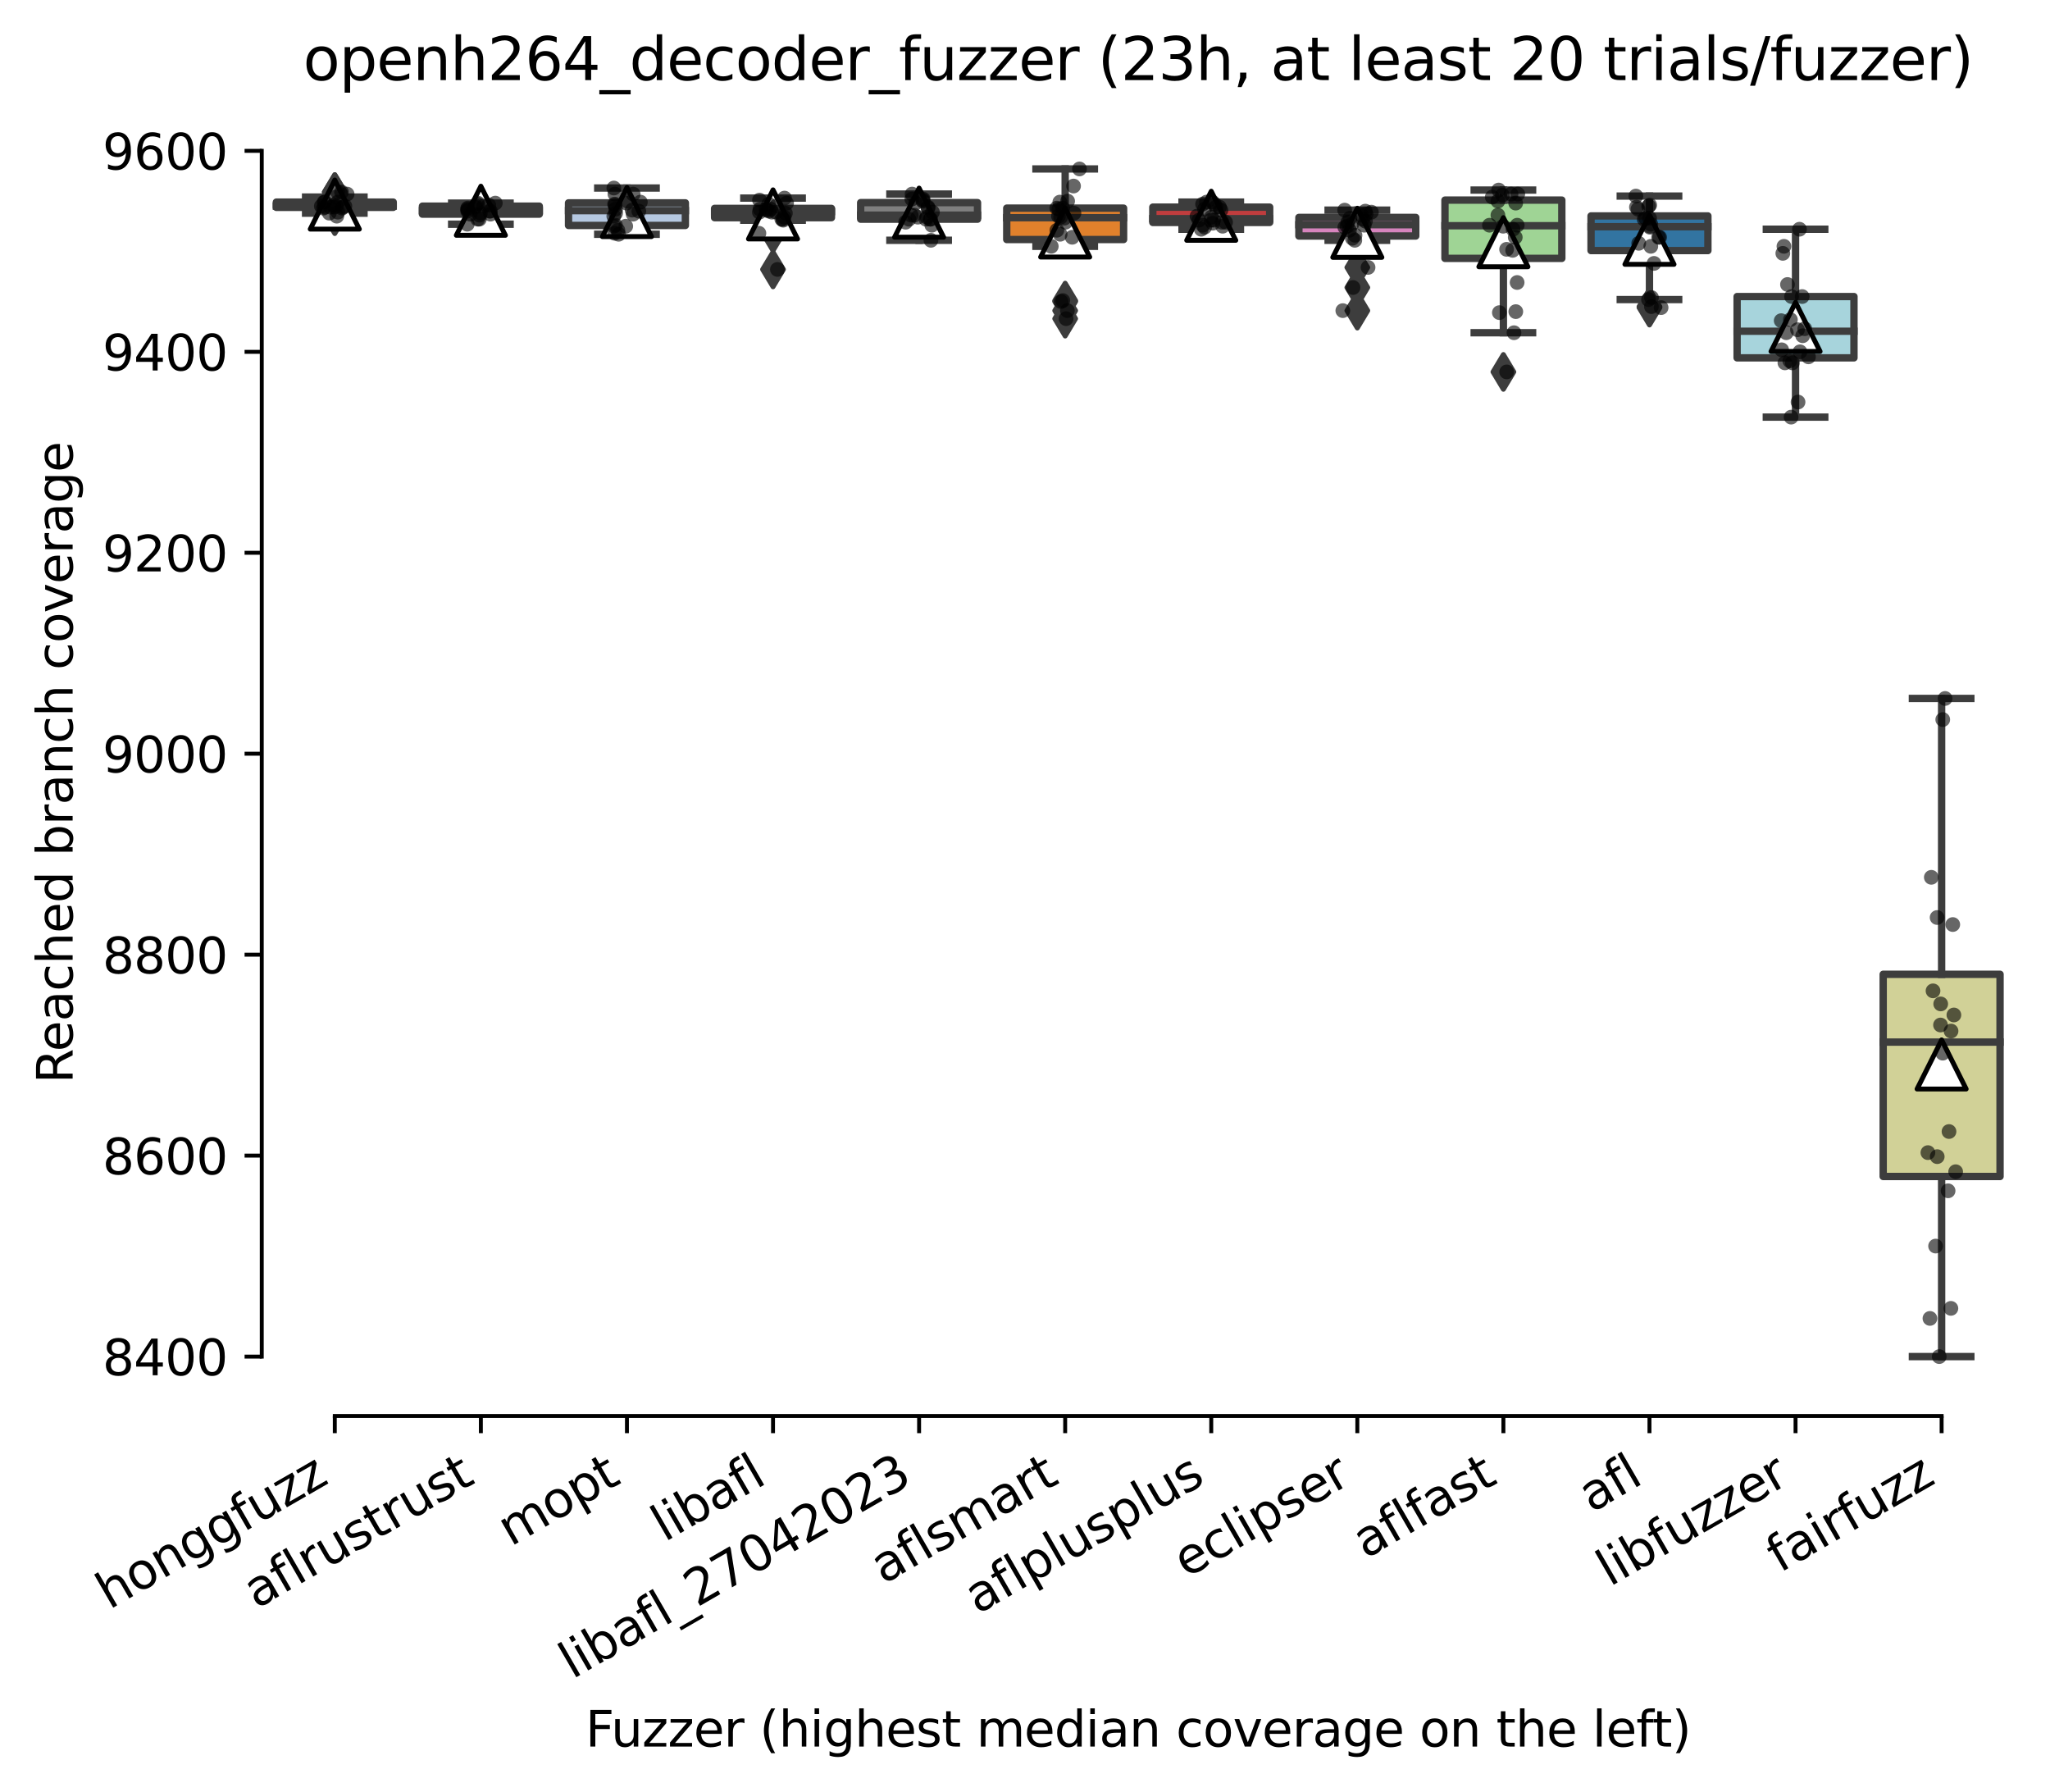 <?xml version="1.0" encoding="utf-8" standalone="no"?>
<!DOCTYPE svg PUBLIC "-//W3C//DTD SVG 1.1//EN"
  "http://www.w3.org/Graphics/SVG/1.1/DTD/svg11.dtd">
<svg xmlns:xlink="http://www.w3.org/1999/xlink" width="417.648pt" height="365.046pt" viewBox="0 0 417.648 365.046" xmlns="http://www.w3.org/2000/svg" version="1.1">
 <defs>
  <style type="text/css">*{stroke-linejoin: round; stroke-linecap: butt}</style>
 </defs>
 <g id="figure_1">
  <g id="patch_1">
   <path d="M 0 365.046 
L 417.648 365.046 
L 417.648 0 
L 0 0 
z
" style="fill: #ffffff"/>
  </g>
  <g id="axes_1">
   <g id="patch_2">
    <path d="M 53.328 288.43 
L 410.448 288.43 
L 410.448 22.318 
L 53.328 22.318 
z
" style="fill: #ffffff"/>
   </g>
   <g id="patch_3">
    <path d="M 56.304 42.243 
L 80.112 42.243 
L 80.112 41.168 
L 56.304 41.168 
L 56.304 42.243 
z
" clip-path="url(#p6b1cf01a7d)" style="fill: #3a923a; stroke: #3d3d3d; stroke-width: 1.5; stroke-linejoin: miter"/>
   </g>
   <g id="patch_4">
    <path d="M 86.064 43.624 
L 109.872 43.624 
L 109.872 41.987 
L 86.064 41.987 
L 86.064 43.624 
z
" clip-path="url(#p6b1cf01a7d)" style="fill: #c7c7c7; stroke: #3d3d3d; stroke-width: 1.5; stroke-linejoin: miter"/>
   </g>
   <g id="patch_5">
    <path d="M 115.824 45.927 
L 139.632 45.927 
L 139.632 41.322 
L 115.824 41.322 
L 115.824 45.927 
z
" clip-path="url(#p6b1cf01a7d)" style="fill: #b5c8e1; stroke: #3d3d3d; stroke-width: 1.5; stroke-linejoin: miter"/>
   </g>
   <g id="patch_6">
    <path d="M 145.584 44.341 
L 169.392 44.341 
L 169.392 42.447 
L 145.584 42.447 
L 145.584 44.341 
z
" clip-path="url(#p6b1cf01a7d)" style="fill: #c4b5d0; stroke: #3d3d3d; stroke-width: 1.5; stroke-linejoin: miter"/>
   </g>
   <g id="patch_7">
    <path d="M 175.344 44.648 
L 199.152 44.648 
L 199.152 41.271 
L 175.344 41.271 
L 175.344 44.648 
z
" clip-path="url(#p6b1cf01a7d)" style="fill: #7f7f7f; stroke: #3d3d3d; stroke-width: 1.5; stroke-linejoin: miter"/>
   </g>
   <g id="patch_8">
    <path d="M 205.104 48.792 
L 228.912 48.792 
L 228.912 42.396 
L 205.104 42.396 
L 205.104 48.792 
z
" clip-path="url(#p6b1cf01a7d)" style="fill: #e1812c; stroke: #3d3d3d; stroke-width: 1.5; stroke-linejoin: miter"/>
   </g>
   <g id="patch_9">
    <path d="M 234.864 45.313 
L 258.672 45.313 
L 258.672 42.192 
L 234.864 42.192 
L 234.864 45.313 
z
" clip-path="url(#p6b1cf01a7d)" style="fill: #c03d3e; stroke: #3d3d3d; stroke-width: 1.5; stroke-linejoin: miter"/>
   </g>
   <g id="patch_10">
    <path d="M 264.624 48.076 
L 288.432 48.076 
L 288.432 44.289 
L 264.624 44.289 
L 264.624 48.076 
z
" clip-path="url(#p6b1cf01a7d)" style="fill: #d684bd; stroke: #3d3d3d; stroke-width: 1.5; stroke-linejoin: miter"/>
   </g>
   <g id="patch_11">
    <path d="M 294.384 52.63 
L 318.192 52.63 
L 318.192 40.759 
L 294.384 40.759 
L 294.384 52.63 
z
" clip-path="url(#p6b1cf01a7d)" style="fill: #9fd495; stroke: #3d3d3d; stroke-width: 1.5; stroke-linejoin: miter"/>
   </g>
   <g id="patch_12">
    <path d="M 324.144 51.044 
L 347.952 51.044 
L 347.952 43.982 
L 324.144 43.982 
L 324.144 51.044 
z
" clip-path="url(#p6b1cf01a7d)" style="fill: #3274a1; stroke: #3d3d3d; stroke-width: 1.5; stroke-linejoin: miter"/>
   </g>
   <g id="patch_13">
    <path d="M 353.904 72.892 
L 377.712 72.892 
L 377.712 60.407 
L 353.904 60.407 
L 353.904 72.892 
z
" clip-path="url(#p6b1cf01a7d)" style="fill: #a7d4dc; stroke: #3d3d3d; stroke-width: 1.5; stroke-linejoin: miter"/>
   </g>
   <g id="patch_14">
    <path d="M 383.664 239.647 
L 407.472 239.647 
L 407.472 198.457 
L 383.664 198.457 
L 383.664 239.647 
z
" clip-path="url(#p6b1cf01a7d)" style="fill: #d1d197; stroke: #3d3d3d; stroke-width: 1.5; stroke-linejoin: miter"/>
   </g>
   <g id="matplotlib.axis_1">
    <g id="xtick_1">
     <g id="line2d_1">
      <defs>
       <path id="md3d7ba1e15" d="M 0 0 
L 0 3.5 
" style="stroke: #000000; stroke-width: 0.8"/>
      </defs>
      <g>
       <use xlink:href="#md3d7ba1e15" x="68.208" y="288.43" style="stroke: #000000; stroke-width: 0.8"/>
      </g>
     </g>
     <g id="text_1">
      <!-- honggfuzz -->
      <g transform="translate(22.269 327.933) rotate(-30) scale(0.1 -0.1)">
       <defs>
        <path id="DejaVuSans-68" d="M 3513 2113 
L 3513 0 
L 2938 0 
L 2938 2094 
Q 2938 2591 2744 2837 
Q 2550 3084 2163 3084 
Q 1697 3084 1428 2787 
Q 1159 2491 1159 1978 
L 1159 0 
L 581 0 
L 581 4863 
L 1159 4863 
L 1159 2956 
Q 1366 3272 1645 3428 
Q 1925 3584 2291 3584 
Q 2894 3584 3203 3211 
Q 3513 2838 3513 2113 
z
" transform="scale(0.016)"/>
        <path id="DejaVuSans-6f" d="M 1959 3097 
Q 1497 3097 1228 2736 
Q 959 2375 959 1747 
Q 959 1119 1226 758 
Q 1494 397 1959 397 
Q 2419 397 2687 759 
Q 2956 1122 2956 1747 
Q 2956 2369 2687 2733 
Q 2419 3097 1959 3097 
z
M 1959 3584 
Q 2709 3584 3137 3096 
Q 3566 2609 3566 1747 
Q 3566 888 3137 398 
Q 2709 -91 1959 -91 
Q 1206 -91 779 398 
Q 353 888 353 1747 
Q 353 2609 779 3096 
Q 1206 3584 1959 3584 
z
" transform="scale(0.016)"/>
        <path id="DejaVuSans-6e" d="M 3513 2113 
L 3513 0 
L 2938 0 
L 2938 2094 
Q 2938 2591 2744 2837 
Q 2550 3084 2163 3084 
Q 1697 3084 1428 2787 
Q 1159 2491 1159 1978 
L 1159 0 
L 581 0 
L 581 3500 
L 1159 3500 
L 1159 2956 
Q 1366 3272 1645 3428 
Q 1925 3584 2291 3584 
Q 2894 3584 3203 3211 
Q 3513 2838 3513 2113 
z
" transform="scale(0.016)"/>
        <path id="DejaVuSans-67" d="M 2906 1791 
Q 2906 2416 2648 2759 
Q 2391 3103 1925 3103 
Q 1463 3103 1205 2759 
Q 947 2416 947 1791 
Q 947 1169 1205 825 
Q 1463 481 1925 481 
Q 2391 481 2648 825 
Q 2906 1169 2906 1791 
z
M 3481 434 
Q 3481 -459 3084 -895 
Q 2688 -1331 1869 -1331 
Q 1566 -1331 1297 -1286 
Q 1028 -1241 775 -1147 
L 775 -588 
Q 1028 -725 1275 -790 
Q 1522 -856 1778 -856 
Q 2344 -856 2625 -561 
Q 2906 -266 2906 331 
L 2906 616 
Q 2728 306 2450 153 
Q 2172 0 1784 0 
Q 1141 0 747 490 
Q 353 981 353 1791 
Q 353 2603 747 3093 
Q 1141 3584 1784 3584 
Q 2172 3584 2450 3431 
Q 2728 3278 2906 2969 
L 2906 3500 
L 3481 3500 
L 3481 434 
z
" transform="scale(0.016)"/>
        <path id="DejaVuSans-66" d="M 2375 4863 
L 2375 4384 
L 1825 4384 
Q 1516 4384 1395 4259 
Q 1275 4134 1275 3809 
L 1275 3500 
L 2222 3500 
L 2222 3053 
L 1275 3053 
L 1275 0 
L 697 0 
L 697 3053 
L 147 3053 
L 147 3500 
L 697 3500 
L 697 3744 
Q 697 4328 969 4595 
Q 1241 4863 1831 4863 
L 2375 4863 
z
" transform="scale(0.016)"/>
        <path id="DejaVuSans-75" d="M 544 1381 
L 544 3500 
L 1119 3500 
L 1119 1403 
Q 1119 906 1312 657 
Q 1506 409 1894 409 
Q 2359 409 2629 706 
Q 2900 1003 2900 1516 
L 2900 3500 
L 3475 3500 
L 3475 0 
L 2900 0 
L 2900 538 
Q 2691 219 2414 64 
Q 2138 -91 1772 -91 
Q 1169 -91 856 284 
Q 544 659 544 1381 
z
M 1991 3584 
L 1991 3584 
z
" transform="scale(0.016)"/>
        <path id="DejaVuSans-7a" d="M 353 3500 
L 3084 3500 
L 3084 2975 
L 922 459 
L 3084 459 
L 3084 0 
L 275 0 
L 275 525 
L 2438 3041 
L 353 3041 
L 353 3500 
z
" transform="scale(0.016)"/>
       </defs>
       <use xlink:href="#DejaVuSans-68"/>
       <use xlink:href="#DejaVuSans-6f" x="63.379"/>
       <use xlink:href="#DejaVuSans-6e" x="124.561"/>
       <use xlink:href="#DejaVuSans-67" x="187.939"/>
       <use xlink:href="#DejaVuSans-67" x="251.416"/>
       <use xlink:href="#DejaVuSans-66" x="314.893"/>
       <use xlink:href="#DejaVuSans-75" x="350.098"/>
       <use xlink:href="#DejaVuSans-7a" x="413.477"/>
       <use xlink:href="#DejaVuSans-7a" x="465.967"/>
      </g>
     </g>
    </g>
    <g id="xtick_2">
     <g id="line2d_2">
      <g>
       <use xlink:href="#md3d7ba1e15" x="97.968" y="288.43" style="stroke: #000000; stroke-width: 0.8"/>
      </g>
     </g>
     <g id="text_2">
      <!-- aflrustrust -->
      <g transform="translate(52.256 327.802) rotate(-30) scale(0.1 -0.1)">
       <defs>
        <path id="DejaVuSans-61" d="M 2194 1759 
Q 1497 1759 1228 1600 
Q 959 1441 959 1056 
Q 959 750 1161 570 
Q 1363 391 1709 391 
Q 2188 391 2477 730 
Q 2766 1069 2766 1631 
L 2766 1759 
L 2194 1759 
z
M 3341 1997 
L 3341 0 
L 2766 0 
L 2766 531 
Q 2569 213 2275 61 
Q 1981 -91 1556 -91 
Q 1019 -91 701 211 
Q 384 513 384 1019 
Q 384 1609 779 1909 
Q 1175 2209 1959 2209 
L 2766 2209 
L 2766 2266 
Q 2766 2663 2505 2880 
Q 2244 3097 1772 3097 
Q 1472 3097 1187 3025 
Q 903 2953 641 2809 
L 641 3341 
Q 956 3463 1253 3523 
Q 1550 3584 1831 3584 
Q 2591 3584 2966 3190 
Q 3341 2797 3341 1997 
z
" transform="scale(0.016)"/>
        <path id="DejaVuSans-6c" d="M 603 4863 
L 1178 4863 
L 1178 0 
L 603 0 
L 603 4863 
z
" transform="scale(0.016)"/>
        <path id="DejaVuSans-72" d="M 2631 2963 
Q 2534 3019 2420 3045 
Q 2306 3072 2169 3072 
Q 1681 3072 1420 2755 
Q 1159 2438 1159 1844 
L 1159 0 
L 581 0 
L 581 3500 
L 1159 3500 
L 1159 2956 
Q 1341 3275 1631 3429 
Q 1922 3584 2338 3584 
Q 2397 3584 2469 3576 
Q 2541 3569 2628 3553 
L 2631 2963 
z
" transform="scale(0.016)"/>
        <path id="DejaVuSans-73" d="M 2834 3397 
L 2834 2853 
Q 2591 2978 2328 3040 
Q 2066 3103 1784 3103 
Q 1356 3103 1142 2972 
Q 928 2841 928 2578 
Q 928 2378 1081 2264 
Q 1234 2150 1697 2047 
L 1894 2003 
Q 2506 1872 2764 1633 
Q 3022 1394 3022 966 
Q 3022 478 2636 193 
Q 2250 -91 1575 -91 
Q 1294 -91 989 -36 
Q 684 19 347 128 
L 347 722 
Q 666 556 975 473 
Q 1284 391 1588 391 
Q 1994 391 2212 530 
Q 2431 669 2431 922 
Q 2431 1156 2273 1281 
Q 2116 1406 1581 1522 
L 1381 1569 
Q 847 1681 609 1914 
Q 372 2147 372 2553 
Q 372 3047 722 3315 
Q 1072 3584 1716 3584 
Q 2034 3584 2315 3537 
Q 2597 3491 2834 3397 
z
" transform="scale(0.016)"/>
        <path id="DejaVuSans-74" d="M 1172 4494 
L 1172 3500 
L 2356 3500 
L 2356 3053 
L 1172 3053 
L 1172 1153 
Q 1172 725 1289 603 
Q 1406 481 1766 481 
L 2356 481 
L 2356 0 
L 1766 0 
Q 1100 0 847 248 
Q 594 497 594 1153 
L 594 3053 
L 172 3053 
L 172 3500 
L 594 3500 
L 594 4494 
L 1172 4494 
z
" transform="scale(0.016)"/>
       </defs>
       <use xlink:href="#DejaVuSans-61"/>
       <use xlink:href="#DejaVuSans-66" x="61.279"/>
       <use xlink:href="#DejaVuSans-6c" x="96.484"/>
       <use xlink:href="#DejaVuSans-72" x="124.268"/>
       <use xlink:href="#DejaVuSans-75" x="165.381"/>
       <use xlink:href="#DejaVuSans-73" x="228.76"/>
       <use xlink:href="#DejaVuSans-74" x="280.859"/>
       <use xlink:href="#DejaVuSans-72" x="320.068"/>
       <use xlink:href="#DejaVuSans-75" x="361.182"/>
       <use xlink:href="#DejaVuSans-73" x="424.561"/>
       <use xlink:href="#DejaVuSans-74" x="476.66"/>
      </g>
     </g>
    </g>
    <g id="xtick_3">
     <g id="line2d_3">
      <g>
       <use xlink:href="#md3d7ba1e15" x="127.728" y="288.43" style="stroke: #000000; stroke-width: 0.8"/>
      </g>
     </g>
     <g id="text_3">
      <!-- mopt -->
      <g transform="translate(104.061 315.075) rotate(-30) scale(0.1 -0.1)">
       <defs>
        <path id="DejaVuSans-6d" d="M 3328 2828 
Q 3544 3216 3844 3400 
Q 4144 3584 4550 3584 
Q 5097 3584 5394 3201 
Q 5691 2819 5691 2113 
L 5691 0 
L 5113 0 
L 5113 2094 
Q 5113 2597 4934 2840 
Q 4756 3084 4391 3084 
Q 3944 3084 3684 2787 
Q 3425 2491 3425 1978 
L 3425 0 
L 2847 0 
L 2847 2094 
Q 2847 2600 2669 2842 
Q 2491 3084 2119 3084 
Q 1678 3084 1418 2786 
Q 1159 2488 1159 1978 
L 1159 0 
L 581 0 
L 581 3500 
L 1159 3500 
L 1159 2956 
Q 1356 3278 1631 3431 
Q 1906 3584 2284 3584 
Q 2666 3584 2933 3390 
Q 3200 3197 3328 2828 
z
" transform="scale(0.016)"/>
        <path id="DejaVuSans-70" d="M 1159 525 
L 1159 -1331 
L 581 -1331 
L 581 3500 
L 1159 3500 
L 1159 2969 
Q 1341 3281 1617 3432 
Q 1894 3584 2278 3584 
Q 2916 3584 3314 3078 
Q 3713 2572 3713 1747 
Q 3713 922 3314 415 
Q 2916 -91 2278 -91 
Q 1894 -91 1617 61 
Q 1341 213 1159 525 
z
M 3116 1747 
Q 3116 2381 2855 2742 
Q 2594 3103 2138 3103 
Q 1681 3103 1420 2742 
Q 1159 2381 1159 1747 
Q 1159 1113 1420 752 
Q 1681 391 2138 391 
Q 2594 391 2855 752 
Q 3116 1113 3116 1747 
z
" transform="scale(0.016)"/>
       </defs>
       <use xlink:href="#DejaVuSans-6d"/>
       <use xlink:href="#DejaVuSans-6f" x="97.412"/>
       <use xlink:href="#DejaVuSans-70" x="158.594"/>
       <use xlink:href="#DejaVuSans-74" x="222.07"/>
      </g>
     </g>
    </g>
    <g id="xtick_4">
     <g id="line2d_4">
      <g>
       <use xlink:href="#md3d7ba1e15" x="157.488" y="288.43" style="stroke: #000000; stroke-width: 0.8"/>
      </g>
     </g>
     <g id="text_4">
      <!-- libafl -->
      <g transform="translate(135.377 314.176) rotate(-30) scale(0.1 -0.1)">
       <defs>
        <path id="DejaVuSans-69" d="M 603 3500 
L 1178 3500 
L 1178 0 
L 603 0 
L 603 3500 
z
M 603 4863 
L 1178 4863 
L 1178 4134 
L 603 4134 
L 603 4863 
z
" transform="scale(0.016)"/>
        <path id="DejaVuSans-62" d="M 3116 1747 
Q 3116 2381 2855 2742 
Q 2594 3103 2138 3103 
Q 1681 3103 1420 2742 
Q 1159 2381 1159 1747 
Q 1159 1113 1420 752 
Q 1681 391 2138 391 
Q 2594 391 2855 752 
Q 3116 1113 3116 1747 
z
M 1159 2969 
Q 1341 3281 1617 3432 
Q 1894 3584 2278 3584 
Q 2916 3584 3314 3078 
Q 3713 2572 3713 1747 
Q 3713 922 3314 415 
Q 2916 -91 2278 -91 
Q 1894 -91 1617 61 
Q 1341 213 1159 525 
L 1159 0 
L 581 0 
L 581 4863 
L 1159 4863 
L 1159 2969 
z
" transform="scale(0.016)"/>
       </defs>
       <use xlink:href="#DejaVuSans-6c"/>
       <use xlink:href="#DejaVuSans-69" x="27.783"/>
       <use xlink:href="#DejaVuSans-62" x="55.566"/>
       <use xlink:href="#DejaVuSans-61" x="119.043"/>
       <use xlink:href="#DejaVuSans-66" x="180.322"/>
       <use xlink:href="#DejaVuSans-6c" x="215.527"/>
      </g>
     </g>
    </g>
    <g id="xtick_5">
     <g id="line2d_5">
      <g>
       <use xlink:href="#md3d7ba1e15" x="187.248" y="288.43" style="stroke: #000000; stroke-width: 0.8"/>
      </g>
     </g>
     <g id="text_5">
      <!-- libafl_27042023 -->
      <g transform="translate(116.587 342.126) rotate(-30) scale(0.1 -0.1)">
       <defs>
        <path id="DejaVuSans-5f" d="M 3263 -1063 
L 3263 -1509 
L -63 -1509 
L -63 -1063 
L 3263 -1063 
z
" transform="scale(0.016)"/>
        <path id="DejaVuSans-32" d="M 1228 531 
L 3431 531 
L 3431 0 
L 469 0 
L 469 531 
Q 828 903 1448 1529 
Q 2069 2156 2228 2338 
Q 2531 2678 2651 2914 
Q 2772 3150 2772 3378 
Q 2772 3750 2511 3984 
Q 2250 4219 1831 4219 
Q 1534 4219 1204 4116 
Q 875 4013 500 3803 
L 500 4441 
Q 881 4594 1212 4672 
Q 1544 4750 1819 4750 
Q 2544 4750 2975 4387 
Q 3406 4025 3406 3419 
Q 3406 3131 3298 2873 
Q 3191 2616 2906 2266 
Q 2828 2175 2409 1742 
Q 1991 1309 1228 531 
z
" transform="scale(0.016)"/>
        <path id="DejaVuSans-37" d="M 525 4666 
L 3525 4666 
L 3525 4397 
L 1831 0 
L 1172 0 
L 2766 4134 
L 525 4134 
L 525 4666 
z
" transform="scale(0.016)"/>
        <path id="DejaVuSans-30" d="M 2034 4250 
Q 1547 4250 1301 3770 
Q 1056 3291 1056 2328 
Q 1056 1369 1301 889 
Q 1547 409 2034 409 
Q 2525 409 2770 889 
Q 3016 1369 3016 2328 
Q 3016 3291 2770 3770 
Q 2525 4250 2034 4250 
z
M 2034 4750 
Q 2819 4750 3233 4129 
Q 3647 3509 3647 2328 
Q 3647 1150 3233 529 
Q 2819 -91 2034 -91 
Q 1250 -91 836 529 
Q 422 1150 422 2328 
Q 422 3509 836 4129 
Q 1250 4750 2034 4750 
z
" transform="scale(0.016)"/>
        <path id="DejaVuSans-34" d="M 2419 4116 
L 825 1625 
L 2419 1625 
L 2419 4116 
z
M 2253 4666 
L 3047 4666 
L 3047 1625 
L 3713 1625 
L 3713 1100 
L 3047 1100 
L 3047 0 
L 2419 0 
L 2419 1100 
L 313 1100 
L 313 1709 
L 2253 4666 
z
" transform="scale(0.016)"/>
        <path id="DejaVuSans-33" d="M 2597 2516 
Q 3050 2419 3304 2112 
Q 3559 1806 3559 1356 
Q 3559 666 3084 287 
Q 2609 -91 1734 -91 
Q 1441 -91 1130 -33 
Q 819 25 488 141 
L 488 750 
Q 750 597 1062 519 
Q 1375 441 1716 441 
Q 2309 441 2620 675 
Q 2931 909 2931 1356 
Q 2931 1769 2642 2001 
Q 2353 2234 1838 2234 
L 1294 2234 
L 1294 2753 
L 1863 2753 
Q 2328 2753 2575 2939 
Q 2822 3125 2822 3475 
Q 2822 3834 2567 4026 
Q 2313 4219 1838 4219 
Q 1578 4219 1281 4162 
Q 984 4106 628 3988 
L 628 4550 
Q 988 4650 1302 4700 
Q 1616 4750 1894 4750 
Q 2613 4750 3031 4423 
Q 3450 4097 3450 3541 
Q 3450 3153 3228 2886 
Q 3006 2619 2597 2516 
z
" transform="scale(0.016)"/>
       </defs>
       <use xlink:href="#DejaVuSans-6c"/>
       <use xlink:href="#DejaVuSans-69" x="27.783"/>
       <use xlink:href="#DejaVuSans-62" x="55.566"/>
       <use xlink:href="#DejaVuSans-61" x="119.043"/>
       <use xlink:href="#DejaVuSans-66" x="180.322"/>
       <use xlink:href="#DejaVuSans-6c" x="215.527"/>
       <use xlink:href="#DejaVuSans-5f" x="243.311"/>
       <use xlink:href="#DejaVuSans-32" x="293.311"/>
       <use xlink:href="#DejaVuSans-37" x="356.934"/>
       <use xlink:href="#DejaVuSans-30" x="420.557"/>
       <use xlink:href="#DejaVuSans-34" x="484.18"/>
       <use xlink:href="#DejaVuSans-32" x="547.803"/>
       <use xlink:href="#DejaVuSans-30" x="611.426"/>
       <use xlink:href="#DejaVuSans-32" x="675.049"/>
       <use xlink:href="#DejaVuSans-33" x="738.672"/>
      </g>
     </g>
    </g>
    <g id="xtick_6">
     <g id="line2d_6">
      <g>
       <use xlink:href="#md3d7ba1e15" x="217.008" y="288.43" style="stroke: #000000; stroke-width: 0.8"/>
      </g>
     </g>
     <g id="text_6">
      <!-- aflsmart -->
      <g transform="translate(179.997 322.779) rotate(-30) scale(0.1 -0.1)">
       <use xlink:href="#DejaVuSans-61"/>
       <use xlink:href="#DejaVuSans-66" x="61.279"/>
       <use xlink:href="#DejaVuSans-6c" x="96.484"/>
       <use xlink:href="#DejaVuSans-73" x="124.268"/>
       <use xlink:href="#DejaVuSans-6d" x="176.367"/>
       <use xlink:href="#DejaVuSans-61" x="273.779"/>
       <use xlink:href="#DejaVuSans-72" x="335.059"/>
       <use xlink:href="#DejaVuSans-74" x="376.172"/>
      </g>
     </g>
    </g>
    <g id="xtick_7">
     <g id="line2d_7">
      <g>
       <use xlink:href="#md3d7ba1e15" x="246.768" y="288.43" style="stroke: #000000; stroke-width: 0.8"/>
      </g>
     </g>
     <g id="text_7">
      <!-- aflplusplus -->
      <g transform="translate(199.159 328.897) rotate(-30) scale(0.1 -0.1)">
       <use xlink:href="#DejaVuSans-61"/>
       <use xlink:href="#DejaVuSans-66" x="61.279"/>
       <use xlink:href="#DejaVuSans-6c" x="96.484"/>
       <use xlink:href="#DejaVuSans-70" x="124.268"/>
       <use xlink:href="#DejaVuSans-6c" x="187.744"/>
       <use xlink:href="#DejaVuSans-75" x="215.527"/>
       <use xlink:href="#DejaVuSans-73" x="278.906"/>
       <use xlink:href="#DejaVuSans-70" x="331.006"/>
       <use xlink:href="#DejaVuSans-6c" x="394.482"/>
       <use xlink:href="#DejaVuSans-75" x="422.266"/>
       <use xlink:href="#DejaVuSans-73" x="485.645"/>
      </g>
     </g>
    </g>
    <g id="xtick_8">
     <g id="line2d_8">
      <g>
       <use xlink:href="#md3d7ba1e15" x="276.528" y="288.43" style="stroke: #000000; stroke-width: 0.8"/>
      </g>
     </g>
     <g id="text_8">
      <!-- eclipser -->
      <g transform="translate(241.688 321.525) rotate(-30) scale(0.1 -0.1)">
       <defs>
        <path id="DejaVuSans-65" d="M 3597 1894 
L 3597 1613 
L 953 1613 
Q 991 1019 1311 708 
Q 1631 397 2203 397 
Q 2534 397 2845 478 
Q 3156 559 3463 722 
L 3463 178 
Q 3153 47 2828 -22 
Q 2503 -91 2169 -91 
Q 1331 -91 842 396 
Q 353 884 353 1716 
Q 353 2575 817 3079 
Q 1281 3584 2069 3584 
Q 2775 3584 3186 3129 
Q 3597 2675 3597 1894 
z
M 3022 2063 
Q 3016 2534 2758 2815 
Q 2500 3097 2075 3097 
Q 1594 3097 1305 2825 
Q 1016 2553 972 2059 
L 3022 2063 
z
" transform="scale(0.016)"/>
        <path id="DejaVuSans-63" d="M 3122 3366 
L 3122 2828 
Q 2878 2963 2633 3030 
Q 2388 3097 2138 3097 
Q 1578 3097 1268 2742 
Q 959 2388 959 1747 
Q 959 1106 1268 751 
Q 1578 397 2138 397 
Q 2388 397 2633 464 
Q 2878 531 3122 666 
L 3122 134 
Q 2881 22 2623 -34 
Q 2366 -91 2075 -91 
Q 1284 -91 818 406 
Q 353 903 353 1747 
Q 353 2603 823 3093 
Q 1294 3584 2113 3584 
Q 2378 3584 2631 3529 
Q 2884 3475 3122 3366 
z
" transform="scale(0.016)"/>
       </defs>
       <use xlink:href="#DejaVuSans-65"/>
       <use xlink:href="#DejaVuSans-63" x="61.523"/>
       <use xlink:href="#DejaVuSans-6c" x="116.504"/>
       <use xlink:href="#DejaVuSans-69" x="144.287"/>
       <use xlink:href="#DejaVuSans-70" x="172.07"/>
       <use xlink:href="#DejaVuSans-73" x="235.547"/>
       <use xlink:href="#DejaVuSans-65" x="287.646"/>
       <use xlink:href="#DejaVuSans-72" x="349.17"/>
      </g>
     </g>
    </g>
    <g id="xtick_9">
     <g id="line2d_9">
      <g>
       <use xlink:href="#md3d7ba1e15" x="306.288" y="288.43" style="stroke: #000000; stroke-width: 0.8"/>
      </g>
     </g>
     <g id="text_9">
      <!-- aflfast -->
      <g transform="translate(278.224 317.613) rotate(-30) scale(0.1 -0.1)">
       <use xlink:href="#DejaVuSans-61"/>
       <use xlink:href="#DejaVuSans-66" x="61.279"/>
       <use xlink:href="#DejaVuSans-6c" x="96.484"/>
       <use xlink:href="#DejaVuSans-66" x="124.268"/>
       <use xlink:href="#DejaVuSans-61" x="159.473"/>
       <use xlink:href="#DejaVuSans-73" x="220.752"/>
       <use xlink:href="#DejaVuSans-74" x="272.852"/>
      </g>
     </g>
    </g>
    <g id="xtick_10">
     <g id="line2d_10">
      <g>
       <use xlink:href="#md3d7ba1e15" x="336.048" y="288.43" style="stroke: #000000; stroke-width: 0.8"/>
      </g>
     </g>
     <g id="text_10">
      <!-- afl -->
      <g transform="translate(324.247 308.224) rotate(-30) scale(0.1 -0.1)">
       <use xlink:href="#DejaVuSans-61"/>
       <use xlink:href="#DejaVuSans-66" x="61.279"/>
       <use xlink:href="#DejaVuSans-6c" x="96.484"/>
      </g>
     </g>
    </g>
    <g id="xtick_11">
     <g id="line2d_11">
      <g>
       <use xlink:href="#md3d7ba1e15" x="365.808" y="288.43" style="stroke: #000000; stroke-width: 0.8"/>
      </g>
     </g>
     <g id="text_11">
      <!-- libfuzzer -->
      <g transform="translate(327.942 323.272) rotate(-30) scale(0.1 -0.1)">
       <use xlink:href="#DejaVuSans-6c"/>
       <use xlink:href="#DejaVuSans-69" x="27.783"/>
       <use xlink:href="#DejaVuSans-62" x="55.566"/>
       <use xlink:href="#DejaVuSans-66" x="119.043"/>
       <use xlink:href="#DejaVuSans-75" x="154.248"/>
       <use xlink:href="#DejaVuSans-7a" x="217.627"/>
       <use xlink:href="#DejaVuSans-7a" x="270.117"/>
       <use xlink:href="#DejaVuSans-65" x="322.607"/>
       <use xlink:href="#DejaVuSans-72" x="384.131"/>
      </g>
     </g>
    </g>
    <g id="xtick_12">
     <g id="line2d_12">
      <g>
       <use xlink:href="#md3d7ba1e15" x="395.568" y="288.43" style="stroke: #000000; stroke-width: 0.8"/>
      </g>
     </g>
     <g id="text_12">
      <!-- fairfuzz -->
      <g transform="translate(362.579 320.457) rotate(-30) scale(0.1 -0.1)">
       <use xlink:href="#DejaVuSans-66"/>
       <use xlink:href="#DejaVuSans-61" x="35.205"/>
       <use xlink:href="#DejaVuSans-69" x="96.484"/>
       <use xlink:href="#DejaVuSans-72" x="124.268"/>
       <use xlink:href="#DejaVuSans-66" x="165.381"/>
       <use xlink:href="#DejaVuSans-75" x="200.586"/>
       <use xlink:href="#DejaVuSans-7a" x="263.965"/>
       <use xlink:href="#DejaVuSans-7a" x="316.455"/>
      </g>
     </g>
    </g>
    <g id="text_13">
     <!-- Fuzzer (highest median coverage on the left) -->
     <g transform="translate(119.27 355.767) scale(0.1 -0.1)">
      <defs>
       <path id="DejaVuSans-46" d="M 628 4666 
L 3309 4666 
L 3309 4134 
L 1259 4134 
L 1259 2759 
L 3109 2759 
L 3109 2228 
L 1259 2228 
L 1259 0 
L 628 0 
L 628 4666 
z
" transform="scale(0.016)"/>
       <path id="DejaVuSans-20" transform="scale(0.016)"/>
       <path id="DejaVuSans-28" d="M 1984 4856 
Q 1566 4138 1362 3434 
Q 1159 2731 1159 2009 
Q 1159 1288 1364 580 
Q 1569 -128 1984 -844 
L 1484 -844 
Q 1016 -109 783 600 
Q 550 1309 550 2009 
Q 550 2706 781 3412 
Q 1013 4119 1484 4856 
L 1984 4856 
z
" transform="scale(0.016)"/>
       <path id="DejaVuSans-64" d="M 2906 2969 
L 2906 4863 
L 3481 4863 
L 3481 0 
L 2906 0 
L 2906 525 
Q 2725 213 2448 61 
Q 2172 -91 1784 -91 
Q 1150 -91 751 415 
Q 353 922 353 1747 
Q 353 2572 751 3078 
Q 1150 3584 1784 3584 
Q 2172 3584 2448 3432 
Q 2725 3281 2906 2969 
z
M 947 1747 
Q 947 1113 1208 752 
Q 1469 391 1925 391 
Q 2381 391 2643 752 
Q 2906 1113 2906 1747 
Q 2906 2381 2643 2742 
Q 2381 3103 1925 3103 
Q 1469 3103 1208 2742 
Q 947 2381 947 1747 
z
" transform="scale(0.016)"/>
       <path id="DejaVuSans-76" d="M 191 3500 
L 800 3500 
L 1894 563 
L 2988 3500 
L 3597 3500 
L 2284 0 
L 1503 0 
L 191 3500 
z
" transform="scale(0.016)"/>
       <path id="DejaVuSans-29" d="M 513 4856 
L 1013 4856 
Q 1481 4119 1714 3412 
Q 1947 2706 1947 2009 
Q 1947 1309 1714 600 
Q 1481 -109 1013 -844 
L 513 -844 
Q 928 -128 1133 580 
Q 1338 1288 1338 2009 
Q 1338 2731 1133 3434 
Q 928 4138 513 4856 
z
" transform="scale(0.016)"/>
      </defs>
      <use xlink:href="#DejaVuSans-46"/>
      <use xlink:href="#DejaVuSans-75" x="52.02"/>
      <use xlink:href="#DejaVuSans-7a" x="115.398"/>
      <use xlink:href="#DejaVuSans-7a" x="167.889"/>
      <use xlink:href="#DejaVuSans-65" x="220.379"/>
      <use xlink:href="#DejaVuSans-72" x="281.902"/>
      <use xlink:href="#DejaVuSans-20" x="323.016"/>
      <use xlink:href="#DejaVuSans-28" x="354.803"/>
      <use xlink:href="#DejaVuSans-68" x="393.816"/>
      <use xlink:href="#DejaVuSans-69" x="457.195"/>
      <use xlink:href="#DejaVuSans-67" x="484.979"/>
      <use xlink:href="#DejaVuSans-68" x="548.455"/>
      <use xlink:href="#DejaVuSans-65" x="611.834"/>
      <use xlink:href="#DejaVuSans-73" x="673.357"/>
      <use xlink:href="#DejaVuSans-74" x="725.457"/>
      <use xlink:href="#DejaVuSans-20" x="764.666"/>
      <use xlink:href="#DejaVuSans-6d" x="796.453"/>
      <use xlink:href="#DejaVuSans-65" x="893.865"/>
      <use xlink:href="#DejaVuSans-64" x="955.389"/>
      <use xlink:href="#DejaVuSans-69" x="1018.865"/>
      <use xlink:href="#DejaVuSans-61" x="1046.648"/>
      <use xlink:href="#DejaVuSans-6e" x="1107.928"/>
      <use xlink:href="#DejaVuSans-20" x="1171.307"/>
      <use xlink:href="#DejaVuSans-63" x="1203.094"/>
      <use xlink:href="#DejaVuSans-6f" x="1258.074"/>
      <use xlink:href="#DejaVuSans-76" x="1319.256"/>
      <use xlink:href="#DejaVuSans-65" x="1378.436"/>
      <use xlink:href="#DejaVuSans-72" x="1439.959"/>
      <use xlink:href="#DejaVuSans-61" x="1481.072"/>
      <use xlink:href="#DejaVuSans-67" x="1542.352"/>
      <use xlink:href="#DejaVuSans-65" x="1605.828"/>
      <use xlink:href="#DejaVuSans-20" x="1667.352"/>
      <use xlink:href="#DejaVuSans-6f" x="1699.139"/>
      <use xlink:href="#DejaVuSans-6e" x="1760.32"/>
      <use xlink:href="#DejaVuSans-20" x="1823.699"/>
      <use xlink:href="#DejaVuSans-74" x="1855.486"/>
      <use xlink:href="#DejaVuSans-68" x="1894.695"/>
      <use xlink:href="#DejaVuSans-65" x="1958.074"/>
      <use xlink:href="#DejaVuSans-20" x="2019.598"/>
      <use xlink:href="#DejaVuSans-6c" x="2051.385"/>
      <use xlink:href="#DejaVuSans-65" x="2079.168"/>
      <use xlink:href="#DejaVuSans-66" x="2140.691"/>
      <use xlink:href="#DejaVuSans-74" x="2174.146"/>
      <use xlink:href="#DejaVuSans-29" x="2213.355"/>
     </g>
    </g>
   </g>
   <g id="matplotlib.axis_2">
    <g id="ytick_1">
     <g id="line2d_13">
      <defs>
       <path id="maac568ecbc" d="M 0 0 
L -3.5 0 
" style="stroke: #000000; stroke-width: 0.8"/>
      </defs>
      <g>
       <use xlink:href="#maac568ecbc" x="53.328" y="276.334" style="stroke: #000000; stroke-width: 0.8"/>
      </g>
     </g>
     <g id="text_14">
      <!-- 8400 -->
      <g transform="translate(20.878 280.133) scale(0.1 -0.1)">
       <defs>
        <path id="DejaVuSans-38" d="M 2034 2216 
Q 1584 2216 1326 1975 
Q 1069 1734 1069 1313 
Q 1069 891 1326 650 
Q 1584 409 2034 409 
Q 2484 409 2743 651 
Q 3003 894 3003 1313 
Q 3003 1734 2745 1975 
Q 2488 2216 2034 2216 
z
M 1403 2484 
Q 997 2584 770 2862 
Q 544 3141 544 3541 
Q 544 4100 942 4425 
Q 1341 4750 2034 4750 
Q 2731 4750 3128 4425 
Q 3525 4100 3525 3541 
Q 3525 3141 3298 2862 
Q 3072 2584 2669 2484 
Q 3125 2378 3379 2068 
Q 3634 1759 3634 1313 
Q 3634 634 3220 271 
Q 2806 -91 2034 -91 
Q 1263 -91 848 271 
Q 434 634 434 1313 
Q 434 1759 690 2068 
Q 947 2378 1403 2484 
z
M 1172 3481 
Q 1172 3119 1398 2916 
Q 1625 2713 2034 2713 
Q 2441 2713 2670 2916 
Q 2900 3119 2900 3481 
Q 2900 3844 2670 4047 
Q 2441 4250 2034 4250 
Q 1625 4250 1398 4047 
Q 1172 3844 1172 3481 
z
" transform="scale(0.016)"/>
       </defs>
       <use xlink:href="#DejaVuSans-38"/>
       <use xlink:href="#DejaVuSans-34" x="63.623"/>
       <use xlink:href="#DejaVuSans-30" x="127.246"/>
       <use xlink:href="#DejaVuSans-30" x="190.869"/>
      </g>
     </g>
    </g>
    <g id="ytick_2">
     <g id="line2d_14">
      <g>
       <use xlink:href="#maac568ecbc" x="53.328" y="235.4" style="stroke: #000000; stroke-width: 0.8"/>
      </g>
     </g>
     <g id="text_15">
      <!-- 8600 -->
      <g transform="translate(20.878 239.199) scale(0.1 -0.1)">
       <defs>
        <path id="DejaVuSans-36" d="M 2113 2584 
Q 1688 2584 1439 2293 
Q 1191 2003 1191 1497 
Q 1191 994 1439 701 
Q 1688 409 2113 409 
Q 2538 409 2786 701 
Q 3034 994 3034 1497 
Q 3034 2003 2786 2293 
Q 2538 2584 2113 2584 
z
M 3366 4563 
L 3366 3988 
Q 3128 4100 2886 4159 
Q 2644 4219 2406 4219 
Q 1781 4219 1451 3797 
Q 1122 3375 1075 2522 
Q 1259 2794 1537 2939 
Q 1816 3084 2150 3084 
Q 2853 3084 3261 2657 
Q 3669 2231 3669 1497 
Q 3669 778 3244 343 
Q 2819 -91 2113 -91 
Q 1303 -91 875 529 
Q 447 1150 447 2328 
Q 447 3434 972 4092 
Q 1497 4750 2381 4750 
Q 2619 4750 2861 4703 
Q 3103 4656 3366 4563 
z
" transform="scale(0.016)"/>
       </defs>
       <use xlink:href="#DejaVuSans-38"/>
       <use xlink:href="#DejaVuSans-36" x="63.623"/>
       <use xlink:href="#DejaVuSans-30" x="127.246"/>
       <use xlink:href="#DejaVuSans-30" x="190.869"/>
      </g>
     </g>
    </g>
    <g id="ytick_3">
     <g id="line2d_15">
      <g>
       <use xlink:href="#maac568ecbc" x="53.328" y="194.466" style="stroke: #000000; stroke-width: 0.8"/>
      </g>
     </g>
     <g id="text_16">
      <!-- 8800 -->
      <g transform="translate(20.878 198.265) scale(0.1 -0.1)">
       <use xlink:href="#DejaVuSans-38"/>
       <use xlink:href="#DejaVuSans-38" x="63.623"/>
       <use xlink:href="#DejaVuSans-30" x="127.246"/>
       <use xlink:href="#DejaVuSans-30" x="190.869"/>
      </g>
     </g>
    </g>
    <g id="ytick_4">
     <g id="line2d_16">
      <g>
       <use xlink:href="#maac568ecbc" x="53.328" y="153.532" style="stroke: #000000; stroke-width: 0.8"/>
      </g>
     </g>
     <g id="text_17">
      <!-- 9000 -->
      <g transform="translate(20.878 157.331) scale(0.1 -0.1)">
       <defs>
        <path id="DejaVuSans-39" d="M 703 97 
L 703 672 
Q 941 559 1184 500 
Q 1428 441 1663 441 
Q 2288 441 2617 861 
Q 2947 1281 2994 2138 
Q 2813 1869 2534 1725 
Q 2256 1581 1919 1581 
Q 1219 1581 811 2004 
Q 403 2428 403 3163 
Q 403 3881 828 4315 
Q 1253 4750 1959 4750 
Q 2769 4750 3195 4129 
Q 3622 3509 3622 2328 
Q 3622 1225 3098 567 
Q 2575 -91 1691 -91 
Q 1453 -91 1209 -44 
Q 966 3 703 97 
z
M 1959 2075 
Q 2384 2075 2632 2365 
Q 2881 2656 2881 3163 
Q 2881 3666 2632 3958 
Q 2384 4250 1959 4250 
Q 1534 4250 1286 3958 
Q 1038 3666 1038 3163 
Q 1038 2656 1286 2365 
Q 1534 2075 1959 2075 
z
" transform="scale(0.016)"/>
       </defs>
       <use xlink:href="#DejaVuSans-39"/>
       <use xlink:href="#DejaVuSans-30" x="63.623"/>
       <use xlink:href="#DejaVuSans-30" x="127.246"/>
       <use xlink:href="#DejaVuSans-30" x="190.869"/>
      </g>
     </g>
    </g>
    <g id="ytick_5">
     <g id="line2d_17">
      <g>
       <use xlink:href="#maac568ecbc" x="53.328" y="112.598" style="stroke: #000000; stroke-width: 0.8"/>
      </g>
     </g>
     <g id="text_18">
      <!-- 9200 -->
      <g transform="translate(20.878 116.397) scale(0.1 -0.1)">
       <use xlink:href="#DejaVuSans-39"/>
       <use xlink:href="#DejaVuSans-32" x="63.623"/>
       <use xlink:href="#DejaVuSans-30" x="127.246"/>
       <use xlink:href="#DejaVuSans-30" x="190.869"/>
      </g>
     </g>
    </g>
    <g id="ytick_6">
     <g id="line2d_18">
      <g>
       <use xlink:href="#maac568ecbc" x="53.328" y="71.664" style="stroke: #000000; stroke-width: 0.8"/>
      </g>
     </g>
     <g id="text_19">
      <!-- 9400 -->
      <g transform="translate(20.878 75.463) scale(0.1 -0.1)">
       <use xlink:href="#DejaVuSans-39"/>
       <use xlink:href="#DejaVuSans-34" x="63.623"/>
       <use xlink:href="#DejaVuSans-30" x="127.246"/>
       <use xlink:href="#DejaVuSans-30" x="190.869"/>
      </g>
     </g>
    </g>
    <g id="ytick_7">
     <g id="line2d_19">
      <g>
       <use xlink:href="#maac568ecbc" x="53.328" y="30.73" style="stroke: #000000; stroke-width: 0.8"/>
      </g>
     </g>
     <g id="text_20">
      <!-- 9600 -->
      <g transform="translate(20.878 34.529) scale(0.1 -0.1)">
       <use xlink:href="#DejaVuSans-39"/>
       <use xlink:href="#DejaVuSans-36" x="63.623"/>
       <use xlink:href="#DejaVuSans-30" x="127.246"/>
       <use xlink:href="#DejaVuSans-30" x="190.869"/>
      </g>
     </g>
    </g>
    <g id="text_21">
     <!-- Reached branch coverage -->
     <g transform="translate(14.798 220.706) rotate(-90) scale(0.1 -0.1)">
      <defs>
       <path id="DejaVuSans-52" d="M 2841 2188 
Q 3044 2119 3236 1894 
Q 3428 1669 3622 1275 
L 4263 0 
L 3584 0 
L 2988 1197 
Q 2756 1666 2539 1819 
Q 2322 1972 1947 1972 
L 1259 1972 
L 1259 0 
L 628 0 
L 628 4666 
L 2053 4666 
Q 2853 4666 3247 4331 
Q 3641 3997 3641 3322 
Q 3641 2881 3436 2590 
Q 3231 2300 2841 2188 
z
M 1259 4147 
L 1259 2491 
L 2053 2491 
Q 2509 2491 2742 2702 
Q 2975 2913 2975 3322 
Q 2975 3731 2742 3939 
Q 2509 4147 2053 4147 
L 1259 4147 
z
" transform="scale(0.016)"/>
      </defs>
      <use xlink:href="#DejaVuSans-52"/>
      <use xlink:href="#DejaVuSans-65" x="64.982"/>
      <use xlink:href="#DejaVuSans-61" x="126.506"/>
      <use xlink:href="#DejaVuSans-63" x="187.785"/>
      <use xlink:href="#DejaVuSans-68" x="242.766"/>
      <use xlink:href="#DejaVuSans-65" x="306.145"/>
      <use xlink:href="#DejaVuSans-64" x="367.668"/>
      <use xlink:href="#DejaVuSans-20" x="431.145"/>
      <use xlink:href="#DejaVuSans-62" x="462.932"/>
      <use xlink:href="#DejaVuSans-72" x="526.408"/>
      <use xlink:href="#DejaVuSans-61" x="567.521"/>
      <use xlink:href="#DejaVuSans-6e" x="628.801"/>
      <use xlink:href="#DejaVuSans-63" x="692.18"/>
      <use xlink:href="#DejaVuSans-68" x="747.16"/>
      <use xlink:href="#DejaVuSans-20" x="810.539"/>
      <use xlink:href="#DejaVuSans-63" x="842.326"/>
      <use xlink:href="#DejaVuSans-6f" x="897.307"/>
      <use xlink:href="#DejaVuSans-76" x="958.488"/>
      <use xlink:href="#DejaVuSans-65" x="1017.668"/>
      <use xlink:href="#DejaVuSans-72" x="1079.191"/>
      <use xlink:href="#DejaVuSans-61" x="1120.305"/>
      <use xlink:href="#DejaVuSans-67" x="1181.584"/>
      <use xlink:href="#DejaVuSans-65" x="1245.061"/>
     </g>
    </g>
   </g>
   <g id="line2d_20">
    <path d="M 68.208 42.243 
L 68.208 43.42 
" clip-path="url(#p6b1cf01a7d)" style="fill: none; stroke: #3d3d3d; stroke-width: 1.5; stroke-linecap: square"/>
   </g>
   <g id="line2d_21">
    <path d="M 68.208 41.168 
L 68.208 40.145 
" clip-path="url(#p6b1cf01a7d)" style="fill: none; stroke: #3d3d3d; stroke-width: 1.5; stroke-linecap: square"/>
   </g>
   <g id="line2d_22">
    <path d="M 62.256 43.42 
L 74.16 43.42 
" clip-path="url(#p6b1cf01a7d)" style="fill: none; stroke: #3d3d3d; stroke-width: 1.5; stroke-linecap: square"/>
   </g>
   <g id="line2d_23">
    <path d="M 62.256 40.145 
L 74.16 40.145 
" clip-path="url(#p6b1cf01a7d)" style="fill: none; stroke: #3d3d3d; stroke-width: 1.5; stroke-linecap: square"/>
   </g>
   <g id="line2d_24">
    <defs>
     <path id="mbf253b8227" d="M -0 3.536 
L 2.121 0 
L -0 -3.536 
L -2.121 -0 
z
" style="stroke: #3d3d3d; stroke-linejoin: miter"/>
    </defs>
    <g clip-path="url(#p6b1cf01a7d)">
     <use xlink:href="#mbf253b8227" x="68.208" y="44.034" style="fill: #3d3d3d; stroke: #3d3d3d; stroke-linejoin: miter"/>
     <use xlink:href="#mbf253b8227" x="68.208" y="39.122" style="fill: #3d3d3d; stroke: #3d3d3d; stroke-linejoin: miter"/>
     <use xlink:href="#mbf253b8227" x="68.208" y="39.531" style="fill: #3d3d3d; stroke: #3d3d3d; stroke-linejoin: miter"/>
     <use xlink:href="#mbf253b8227" x="68.208" y="39.122" style="fill: #3d3d3d; stroke: #3d3d3d; stroke-linejoin: miter"/>
    </g>
   </g>
   <g id="line2d_25">
    <path d="M 97.968 43.624 
L 97.968 45.671 
" clip-path="url(#p6b1cf01a7d)" style="fill: none; stroke: #3d3d3d; stroke-width: 1.5; stroke-linecap: square"/>
   </g>
   <g id="line2d_26">
    <path d="M 97.968 41.987 
L 97.968 41.373 
" clip-path="url(#p6b1cf01a7d)" style="fill: none; stroke: #3d3d3d; stroke-width: 1.5; stroke-linecap: square"/>
   </g>
   <g id="line2d_27">
    <path d="M 92.016 45.671 
L 103.92 45.671 
" clip-path="url(#p6b1cf01a7d)" style="fill: none; stroke: #3d3d3d; stroke-width: 1.5; stroke-linecap: square"/>
   </g>
   <g id="line2d_28">
    <path d="M 92.016 41.373 
L 103.92 41.373 
" clip-path="url(#p6b1cf01a7d)" style="fill: none; stroke: #3d3d3d; stroke-width: 1.5; stroke-linecap: square"/>
   </g>
   <g id="line2d_29"/>
   <g id="line2d_30">
    <path d="M 127.728 45.927 
L 127.728 47.718 
" clip-path="url(#p6b1cf01a7d)" style="fill: none; stroke: #3d3d3d; stroke-width: 1.5; stroke-linecap: square"/>
   </g>
   <g id="line2d_31">
    <path d="M 127.728 41.322 
L 127.728 38.303 
" clip-path="url(#p6b1cf01a7d)" style="fill: none; stroke: #3d3d3d; stroke-width: 1.5; stroke-linecap: square"/>
   </g>
   <g id="line2d_32">
    <path d="M 121.776 47.718 
L 133.68 47.718 
" clip-path="url(#p6b1cf01a7d)" style="fill: none; stroke: #3d3d3d; stroke-width: 1.5; stroke-linecap: square"/>
   </g>
   <g id="line2d_33">
    <path d="M 121.776 38.303 
L 133.68 38.303 
" clip-path="url(#p6b1cf01a7d)" style="fill: none; stroke: #3d3d3d; stroke-width: 1.5; stroke-linecap: square"/>
   </g>
   <g id="line2d_34"/>
   <g id="line2d_35">
    <path d="M 157.488 44.341 
L 157.488 44.852 
" clip-path="url(#p6b1cf01a7d)" style="fill: none; stroke: #3d3d3d; stroke-width: 1.5; stroke-linecap: square"/>
   </g>
   <g id="line2d_36">
    <path d="M 157.488 42.447 
L 157.488 40.35 
" clip-path="url(#p6b1cf01a7d)" style="fill: none; stroke: #3d3d3d; stroke-width: 1.5; stroke-linecap: square"/>
   </g>
   <g id="line2d_37">
    <path d="M 151.536 44.852 
L 163.44 44.852 
" clip-path="url(#p6b1cf01a7d)" style="fill: none; stroke: #3d3d3d; stroke-width: 1.5; stroke-linecap: square"/>
   </g>
   <g id="line2d_38">
    <path d="M 151.536 40.35 
L 163.44 40.35 
" clip-path="url(#p6b1cf01a7d)" style="fill: none; stroke: #3d3d3d; stroke-width: 1.5; stroke-linecap: square"/>
   </g>
   <g id="line2d_39">
    <g clip-path="url(#p6b1cf01a7d)">
     <use xlink:href="#mbf253b8227" x="157.488" y="54.881" style="fill: #3d3d3d; stroke: #3d3d3d; stroke-linejoin: miter"/>
     <use xlink:href="#mbf253b8227" x="157.488" y="47.513" style="fill: #3d3d3d; stroke: #3d3d3d; stroke-linejoin: miter"/>
    </g>
   </g>
   <g id="line2d_40">
    <path d="M 187.248 44.648 
L 187.248 48.946 
" clip-path="url(#p6b1cf01a7d)" style="fill: none; stroke: #3d3d3d; stroke-width: 1.5; stroke-linecap: square"/>
   </g>
   <g id="line2d_41">
    <path d="M 187.248 41.271 
L 187.248 39.531 
" clip-path="url(#p6b1cf01a7d)" style="fill: none; stroke: #3d3d3d; stroke-width: 1.5; stroke-linecap: square"/>
   </g>
   <g id="line2d_42">
    <path d="M 181.296 48.946 
L 193.2 48.946 
" clip-path="url(#p6b1cf01a7d)" style="fill: none; stroke: #3d3d3d; stroke-width: 1.5; stroke-linecap: square"/>
   </g>
   <g id="line2d_43">
    <path d="M 181.296 39.531 
L 193.2 39.531 
" clip-path="url(#p6b1cf01a7d)" style="fill: none; stroke: #3d3d3d; stroke-width: 1.5; stroke-linecap: square"/>
   </g>
   <g id="line2d_44"/>
   <g id="line2d_45">
    <path d="M 217.008 48.792 
L 217.008 50.174 
" clip-path="url(#p6b1cf01a7d)" style="fill: none; stroke: #3d3d3d; stroke-width: 1.5; stroke-linecap: square"/>
   </g>
   <g id="line2d_46">
    <path d="M 217.008 42.396 
L 217.008 34.414 
" clip-path="url(#p6b1cf01a7d)" style="fill: none; stroke: #3d3d3d; stroke-width: 1.5; stroke-linecap: square"/>
   </g>
   <g id="line2d_47">
    <path d="M 211.056 50.174 
L 222.96 50.174 
" clip-path="url(#p6b1cf01a7d)" style="fill: none; stroke: #3d3d3d; stroke-width: 1.5; stroke-linecap: square"/>
   </g>
   <g id="line2d_48">
    <path d="M 211.056 34.414 
L 222.96 34.414 
" clip-path="url(#p6b1cf01a7d)" style="fill: none; stroke: #3d3d3d; stroke-width: 1.5; stroke-linecap: square"/>
   </g>
   <g id="line2d_49">
    <g clip-path="url(#p6b1cf01a7d)">
     <use xlink:href="#mbf253b8227" x="217.008" y="64.91" style="fill: #3d3d3d; stroke: #3d3d3d; stroke-linejoin: miter"/>
     <use xlink:href="#mbf253b8227" x="217.008" y="63.273" style="fill: #3d3d3d; stroke: #3d3d3d; stroke-linejoin: miter"/>
     <use xlink:href="#mbf253b8227" x="217.008" y="61.431" style="fill: #3d3d3d; stroke: #3d3d3d; stroke-linejoin: miter"/>
     <use xlink:href="#mbf253b8227" x="217.008" y="61.226" style="fill: #3d3d3d; stroke: #3d3d3d; stroke-linejoin: miter"/>
    </g>
   </g>
   <g id="line2d_50">
    <path d="M 246.768 45.313 
L 246.768 46.694 
" clip-path="url(#p6b1cf01a7d)" style="fill: none; stroke: #3d3d3d; stroke-width: 1.5; stroke-linecap: square"/>
   </g>
   <g id="line2d_51">
    <path d="M 246.768 42.192 
L 246.768 41.168 
" clip-path="url(#p6b1cf01a7d)" style="fill: none; stroke: #3d3d3d; stroke-width: 1.5; stroke-linecap: square"/>
   </g>
   <g id="line2d_52">
    <path d="M 240.816 46.694 
L 252.72 46.694 
" clip-path="url(#p6b1cf01a7d)" style="fill: none; stroke: #3d3d3d; stroke-width: 1.5; stroke-linecap: square"/>
   </g>
   <g id="line2d_53">
    <path d="M 240.816 41.168 
L 252.72 41.168 
" clip-path="url(#p6b1cf01a7d)" style="fill: none; stroke: #3d3d3d; stroke-width: 1.5; stroke-linecap: square"/>
   </g>
   <g id="line2d_54"/>
   <g id="line2d_55">
    <path d="M 276.528 48.076 
L 276.528 48.946 
" clip-path="url(#p6b1cf01a7d)" style="fill: none; stroke: #3d3d3d; stroke-width: 1.5; stroke-linecap: square"/>
   </g>
   <g id="line2d_56">
    <path d="M 276.528 44.289 
L 276.528 42.806 
" clip-path="url(#p6b1cf01a7d)" style="fill: none; stroke: #3d3d3d; stroke-width: 1.5; stroke-linecap: square"/>
   </g>
   <g id="line2d_57">
    <path d="M 270.576 48.946 
L 282.48 48.946 
" clip-path="url(#p6b1cf01a7d)" style="fill: none; stroke: #3d3d3d; stroke-width: 1.5; stroke-linecap: square"/>
   </g>
   <g id="line2d_58">
    <path d="M 270.576 42.806 
L 282.48 42.806 
" clip-path="url(#p6b1cf01a7d)" style="fill: none; stroke: #3d3d3d; stroke-width: 1.5; stroke-linecap: square"/>
   </g>
   <g id="line2d_59">
    <g clip-path="url(#p6b1cf01a7d)">
     <use xlink:href="#mbf253b8227" x="276.528" y="54.472" style="fill: #3d3d3d; stroke: #3d3d3d; stroke-linejoin: miter"/>
     <use xlink:href="#mbf253b8227" x="276.528" y="63.273" style="fill: #3d3d3d; stroke: #3d3d3d; stroke-linejoin: miter"/>
     <use xlink:href="#mbf253b8227" x="276.528" y="58.565" style="fill: #3d3d3d; stroke: #3d3d3d; stroke-linejoin: miter"/>
    </g>
   </g>
   <g id="line2d_60">
    <path d="M 306.288 52.63 
L 306.288 67.775 
" clip-path="url(#p6b1cf01a7d)" style="fill: none; stroke: #3d3d3d; stroke-width: 1.5; stroke-linecap: square"/>
   </g>
   <g id="line2d_61">
    <path d="M 306.288 40.759 
L 306.288 38.712 
" clip-path="url(#p6b1cf01a7d)" style="fill: none; stroke: #3d3d3d; stroke-width: 1.5; stroke-linecap: square"/>
   </g>
   <g id="line2d_62">
    <path d="M 300.336 67.775 
L 312.24 67.775 
" clip-path="url(#p6b1cf01a7d)" style="fill: none; stroke: #3d3d3d; stroke-width: 1.5; stroke-linecap: square"/>
   </g>
   <g id="line2d_63">
    <path d="M 300.336 38.712 
L 312.24 38.712 
" clip-path="url(#p6b1cf01a7d)" style="fill: none; stroke: #3d3d3d; stroke-width: 1.5; stroke-linecap: square"/>
   </g>
   <g id="line2d_64">
    <g clip-path="url(#p6b1cf01a7d)">
     <use xlink:href="#mbf253b8227" x="306.288" y="75.757" style="fill: #3d3d3d; stroke: #3d3d3d; stroke-linejoin: miter"/>
    </g>
   </g>
   <g id="line2d_65">
    <path d="M 336.048 51.044 
L 336.048 61.021 
" clip-path="url(#p6b1cf01a7d)" style="fill: none; stroke: #3d3d3d; stroke-width: 1.5; stroke-linecap: square"/>
   </g>
   <g id="line2d_66">
    <path d="M 336.048 43.982 
L 336.048 39.94 
" clip-path="url(#p6b1cf01a7d)" style="fill: none; stroke: #3d3d3d; stroke-width: 1.5; stroke-linecap: square"/>
   </g>
   <g id="line2d_67">
    <path d="M 330.096 61.021 
L 342 61.021 
" clip-path="url(#p6b1cf01a7d)" style="fill: none; stroke: #3d3d3d; stroke-width: 1.5; stroke-linecap: square"/>
   </g>
   <g id="line2d_68">
    <path d="M 330.096 39.94 
L 342 39.94 
" clip-path="url(#p6b1cf01a7d)" style="fill: none; stroke: #3d3d3d; stroke-width: 1.5; stroke-linecap: square"/>
   </g>
   <g id="line2d_69">
    <g clip-path="url(#p6b1cf01a7d)">
     <use xlink:href="#mbf253b8227" x="336.048" y="62.454" style="fill: #3d3d3d; stroke: #3d3d3d; stroke-linejoin: miter"/>
     <use xlink:href="#mbf253b8227" x="336.048" y="62.659" style="fill: #3d3d3d; stroke: #3d3d3d; stroke-linejoin: miter"/>
    </g>
   </g>
   <g id="line2d_70">
    <path d="M 365.808 72.892 
L 365.808 84.968 
" clip-path="url(#p6b1cf01a7d)" style="fill: none; stroke: #3d3d3d; stroke-width: 1.5; stroke-linecap: square"/>
   </g>
   <g id="line2d_71">
    <path d="M 365.808 60.407 
L 365.808 46.694 
" clip-path="url(#p6b1cf01a7d)" style="fill: none; stroke: #3d3d3d; stroke-width: 1.5; stroke-linecap: square"/>
   </g>
   <g id="line2d_72">
    <path d="M 359.856 84.968 
L 371.76 84.968 
" clip-path="url(#p6b1cf01a7d)" style="fill: none; stroke: #3d3d3d; stroke-width: 1.5; stroke-linecap: square"/>
   </g>
   <g id="line2d_73">
    <path d="M 359.856 46.694 
L 371.76 46.694 
" clip-path="url(#p6b1cf01a7d)" style="fill: none; stroke: #3d3d3d; stroke-width: 1.5; stroke-linecap: square"/>
   </g>
   <g id="line2d_74"/>
   <g id="line2d_75">
    <path d="M 395.568 239.647 
L 395.568 276.334 
" clip-path="url(#p6b1cf01a7d)" style="fill: none; stroke: #3d3d3d; stroke-width: 1.5; stroke-linecap: square"/>
   </g>
   <g id="line2d_76">
    <path d="M 395.568 198.457 
L 395.568 142.275 
" clip-path="url(#p6b1cf01a7d)" style="fill: none; stroke: #3d3d3d; stroke-width: 1.5; stroke-linecap: square"/>
   </g>
   <g id="line2d_77">
    <path d="M 389.616 276.334 
L 401.52 276.334 
" clip-path="url(#p6b1cf01a7d)" style="fill: none; stroke: #3d3d3d; stroke-width: 1.5; stroke-linecap: square"/>
   </g>
   <g id="line2d_78">
    <path d="M 389.616 142.275 
L 401.52 142.275 
" clip-path="url(#p6b1cf01a7d)" style="fill: none; stroke: #3d3d3d; stroke-width: 1.5; stroke-linecap: square"/>
   </g>
   <g id="line2d_79"/>
   <g id="line2d_80">
    <path d="M 56.304 41.987 
L 80.112 41.987 
" clip-path="url(#p6b1cf01a7d)" style="fill: none; stroke: #3d3d3d; stroke-width: 1.5; stroke-linecap: square"/>
   </g>
   <g id="line2d_81">
    <defs>
     <path id="ma4fb2b07ed" d="M 0 -5 
L -5 5 
L 5 5 
z
" style="stroke: #000000; stroke-linejoin: miter"/>
    </defs>
    <g clip-path="url(#p6b1cf01a7d)">
     <use xlink:href="#ma4fb2b07ed" x="68.208" y="41.67" style="fill: #ffffff; stroke: #000000; stroke-linejoin: miter"/>
    </g>
   </g>
   <g id="line2d_82">
    <path d="M 86.064 42.908 
L 109.872 42.908 
" clip-path="url(#p6b1cf01a7d)" style="fill: none; stroke: #3d3d3d; stroke-width: 1.5; stroke-linecap: square"/>
   </g>
   <g id="line2d_83">
    <g clip-path="url(#p6b1cf01a7d)">
     <use xlink:href="#ma4fb2b07ed" x="97.968" y="42.928" style="fill: #ffffff; stroke: #000000; stroke-linejoin: miter"/>
    </g>
   </g>
   <g id="line2d_84">
    <path d="M 115.824 42.908 
L 139.632 42.908 
" clip-path="url(#p6b1cf01a7d)" style="fill: none; stroke: #3d3d3d; stroke-width: 1.5; stroke-linecap: square"/>
   </g>
   <g id="line2d_85">
    <g clip-path="url(#p6b1cf01a7d)">
     <use xlink:href="#ma4fb2b07ed" x="127.728" y="43.194" style="fill: #ffffff; stroke: #000000; stroke-linejoin: miter"/>
    </g>
   </g>
   <g id="line2d_86">
    <path d="M 145.584 43.113 
L 169.392 43.113 
" clip-path="url(#p6b1cf01a7d)" style="fill: none; stroke: #3d3d3d; stroke-width: 1.5; stroke-linecap: square"/>
   </g>
   <g id="line2d_87">
    <g clip-path="url(#p6b1cf01a7d)">
     <use xlink:href="#ma4fb2b07ed" x="157.488" y="43.675" style="fill: #ffffff; stroke: #000000; stroke-linejoin: miter"/>
    </g>
   </g>
   <g id="line2d_88">
    <path d="M 175.344 43.829 
L 199.152 43.829 
" clip-path="url(#p6b1cf01a7d)" style="fill: none; stroke: #3d3d3d; stroke-width: 1.5; stroke-linecap: square"/>
   </g>
   <g id="line2d_89">
    <g clip-path="url(#p6b1cf01a7d)">
     <use xlink:href="#ma4fb2b07ed" x="187.248" y="43.317" style="fill: #ffffff; stroke: #000000; stroke-linejoin: miter"/>
    </g>
   </g>
   <g id="line2d_90">
    <path d="M 205.104 44.341 
L 228.912 44.341 
" clip-path="url(#p6b1cf01a7d)" style="fill: none; stroke: #3d3d3d; stroke-width: 1.5; stroke-linecap: square"/>
   </g>
   <g id="line2d_91">
    <g clip-path="url(#p6b1cf01a7d)">
     <use xlink:href="#ma4fb2b07ed" x="217.008" y="47.36" style="fill: #ffffff; stroke: #000000; stroke-linejoin: miter"/>
    </g>
   </g>
   <g id="line2d_92">
    <path d="M 234.864 44.545 
L 258.672 44.545 
" clip-path="url(#p6b1cf01a7d)" style="fill: none; stroke: #3d3d3d; stroke-width: 1.5; stroke-linecap: square"/>
   </g>
   <g id="line2d_93">
    <g clip-path="url(#p6b1cf01a7d)">
     <use xlink:href="#ma4fb2b07ed" x="246.768" y="43.952" style="fill: #ffffff; stroke: #000000; stroke-linejoin: miter"/>
    </g>
   </g>
   <g id="line2d_94">
    <path d="M 264.624 45.773 
L 288.432 45.773 
" clip-path="url(#p6b1cf01a7d)" style="fill: none; stroke: #3d3d3d; stroke-width: 1.5; stroke-linecap: square"/>
   </g>
   <g id="line2d_95">
    <g clip-path="url(#p6b1cf01a7d)">
     <use xlink:href="#ma4fb2b07ed" x="276.528" y="47.421" style="fill: #ffffff; stroke: #000000; stroke-linejoin: miter"/>
    </g>
   </g>
   <g id="line2d_96">
    <path d="M 294.384 45.978 
L 318.192 45.978 
" clip-path="url(#p6b1cf01a7d)" style="fill: none; stroke: #3d3d3d; stroke-width: 1.5; stroke-linecap: square"/>
   </g>
   <g id="line2d_97">
    <g clip-path="url(#p6b1cf01a7d)">
     <use xlink:href="#ma4fb2b07ed" x="306.288" y="49.335" style="fill: #ffffff; stroke: #000000; stroke-linejoin: miter"/>
    </g>
   </g>
   <g id="line2d_98">
    <path d="M 324.144 46.183 
L 347.952 46.183 
" clip-path="url(#p6b1cf01a7d)" style="fill: none; stroke: #3d3d3d; stroke-width: 1.5; stroke-linecap: square"/>
   </g>
   <g id="line2d_99">
    <g clip-path="url(#p6b1cf01a7d)">
     <use xlink:href="#ma4fb2b07ed" x="336.048" y="48.843" style="fill: #ffffff; stroke: #000000; stroke-linejoin: miter"/>
    </g>
   </g>
   <g id="line2d_100">
    <path d="M 353.904 67.468 
L 377.712 67.468 
" clip-path="url(#p6b1cf01a7d)" style="fill: none; stroke: #3d3d3d; stroke-width: 1.5; stroke-linecap: square"/>
   </g>
   <g id="line2d_101">
    <g clip-path="url(#p6b1cf01a7d)">
     <use xlink:href="#ma4fb2b07ed" x="365.808" y="66.588" style="fill: #ffffff; stroke: #000000; stroke-linejoin: miter"/>
    </g>
   </g>
   <g id="line2d_102">
    <path d="M 383.664 212.272 
L 407.472 212.272 
" clip-path="url(#p6b1cf01a7d)" style="fill: none; stroke: #3d3d3d; stroke-width: 1.5; stroke-linecap: square"/>
   </g>
   <g id="line2d_103">
    <g clip-path="url(#p6b1cf01a7d)">
     <use xlink:href="#ma4fb2b07ed" x="395.568" y="216.826" style="fill: #ffffff; stroke: #000000; stroke-linejoin: miter"/>
    </g>
   </g>
   <g id="patch_15">
    <path d="M 53.328 276.334 
L 53.328 30.73 
" style="fill: none; stroke: #000000; stroke-width: 0.8; stroke-linejoin: miter; stroke-linecap: square"/>
   </g>
   <g id="patch_16">
    <path d="M 68.208 288.43 
L 395.568 288.43 
" style="fill: none; stroke: #000000; stroke-width: 0.8; stroke-linejoin: miter; stroke-linecap: square"/>
   </g>
   <g id="PathCollection_1">
    <defs>
     <path id="m496fd6e7c8" d="M 0 1.5 
C 0.398 1.5 0.779 1.342 1.061 1.061 
C 1.342 0.779 1.5 0.398 1.5 0 
C 1.5 -0.398 1.342 -0.779 1.061 -1.061 
C 0.779 -1.342 0.398 -1.5 0 -1.5 
C -0.398 -1.5 -0.779 -1.342 -1.061 -1.061 
C -1.342 -0.779 -1.5 -0.398 -1.5 0 
C -1.5 0.398 -1.342 0.779 -1.061 1.061 
C -0.779 1.342 -0.398 1.5 0 1.5 
z
"/>
    </defs>
    <g clip-path="url(#p6b1cf01a7d)">
     <use xlink:href="#m496fd6e7c8" x="68.52" y="41.987" style="fill-opacity: 0.6"/>
     <use xlink:href="#m496fd6e7c8" x="68.038" y="41.782" style="fill-opacity: 0.6"/>
     <use xlink:href="#m496fd6e7c8" x="68.829" y="43.215" style="fill-opacity: 0.6"/>
     <use xlink:href="#m496fd6e7c8" x="67.082" y="43.42" style="fill-opacity: 0.6"/>
     <use xlink:href="#m496fd6e7c8" x="68.807" y="41.168" style="fill-opacity: 0.6"/>
     <use xlink:href="#m496fd6e7c8" x="68.127" y="42.192" style="fill-opacity: 0.6"/>
     <use xlink:href="#m496fd6e7c8" x="67.323" y="42.192" style="fill-opacity: 0.6"/>
     <use xlink:href="#m496fd6e7c8" x="66.1" y="42.192" style="fill-opacity: 0.6"/>
     <use xlink:href="#m496fd6e7c8" x="65.463" y="41.987" style="fill-opacity: 0.6"/>
     <use xlink:href="#m496fd6e7c8" x="66.029" y="41.168" style="fill-opacity: 0.6"/>
     <use xlink:href="#m496fd6e7c8" x="68.772" y="39.122" style="fill-opacity: 0.6"/>
     <use xlink:href="#m496fd6e7c8" x="69.846" y="42.192" style="fill-opacity: 0.6"/>
     <use xlink:href="#m496fd6e7c8" x="69.705" y="42.396" style="fill-opacity: 0.6"/>
     <use xlink:href="#m496fd6e7c8" x="65.9" y="42.396" style="fill-opacity: 0.6"/>
     <use xlink:href="#m496fd6e7c8" x="68.383" y="40.145" style="fill-opacity: 0.6"/>
     <use xlink:href="#m496fd6e7c8" x="68.608" y="44.034" style="fill-opacity: 0.6"/>
     <use xlink:href="#m496fd6e7c8" x="70.717" y="39.531" style="fill-opacity: 0.6"/>
     <use xlink:href="#m496fd6e7c8" x="70.262" y="41.987" style="fill-opacity: 0.6"/>
     <use xlink:href="#m496fd6e7c8" x="69.58" y="39.122" style="fill-opacity: 0.6"/>
     <use xlink:href="#m496fd6e7c8" x="66.174" y="41.168" style="fill-opacity: 0.6"/>
    </g>
   </g>
   <g id="PathCollection_2">
    <g clip-path="url(#p6b1cf01a7d)">
     <use xlink:href="#m496fd6e7c8" x="97.708" y="43.829" style="fill-opacity: 0.6"/>
     <use xlink:href="#m496fd6e7c8" x="95.279" y="42.601" style="fill-opacity: 0.6"/>
     <use xlink:href="#m496fd6e7c8" x="95.298" y="42.396" style="fill-opacity: 0.6"/>
     <use xlink:href="#m496fd6e7c8" x="97.657" y="44.648" style="fill-opacity: 0.6"/>
     <use xlink:href="#m496fd6e7c8" x="99.577" y="41.782" style="fill-opacity: 0.6"/>
     <use xlink:href="#m496fd6e7c8" x="97.35" y="41.373" style="fill-opacity: 0.6"/>
     <use xlink:href="#m496fd6e7c8" x="98.513" y="41.987" style="fill-opacity: 0.6"/>
     <use xlink:href="#m496fd6e7c8" x="96.928" y="41.987" style="fill-opacity: 0.6"/>
     <use xlink:href="#m496fd6e7c8" x="95.802" y="43.624" style="fill-opacity: 0.6"/>
     <use xlink:href="#m496fd6e7c8" x="95.197" y="45.671" style="fill-opacity: 0.6"/>
     <use xlink:href="#m496fd6e7c8" x="99.918" y="43.01" style="fill-opacity: 0.6"/>
     <use xlink:href="#m496fd6e7c8" x="95.284" y="43.01" style="fill-opacity: 0.6"/>
     <use xlink:href="#m496fd6e7c8" x="97.872" y="43.42" style="fill-opacity: 0.6"/>
     <use xlink:href="#m496fd6e7c8" x="97.19" y="41.578" style="fill-opacity: 0.6"/>
     <use xlink:href="#m496fd6e7c8" x="99.71" y="43.01" style="fill-opacity: 0.6"/>
     <use xlink:href="#m496fd6e7c8" x="99.921" y="43.624" style="fill-opacity: 0.6"/>
     <use xlink:href="#m496fd6e7c8" x="96.769" y="42.192" style="fill-opacity: 0.6"/>
     <use xlink:href="#m496fd6e7c8" x="100.91" y="41.373" style="fill-opacity: 0.6"/>
     <use xlink:href="#m496fd6e7c8" x="95.326" y="42.806" style="fill-opacity: 0.6"/>
     <use xlink:href="#m496fd6e7c8" x="97.319" y="44.648" style="fill-opacity: 0.6"/>
    </g>
   </g>
   <g id="PathCollection_3">
    <g clip-path="url(#p6b1cf01a7d)">
     <use xlink:href="#m496fd6e7c8" x="125.417" y="43.42" style="fill-opacity: 0.6"/>
     <use xlink:href="#m496fd6e7c8" x="125.382" y="45.876" style="fill-opacity: 0.6"/>
     <use xlink:href="#m496fd6e7c8" x="128.987" y="43.624" style="fill-opacity: 0.6"/>
     <use xlink:href="#m496fd6e7c8" x="125.051" y="44.034" style="fill-opacity: 0.6"/>
     <use xlink:href="#m496fd6e7c8" x="127.654" y="41.373" style="fill-opacity: 0.6"/>
     <use xlink:href="#m496fd6e7c8" x="125.28" y="39.531" style="fill-opacity: 0.6"/>
     <use xlink:href="#m496fd6e7c8" x="128.997" y="39.531" style="fill-opacity: 0.6"/>
     <use xlink:href="#m496fd6e7c8" x="128.791" y="42.806" style="fill-opacity: 0.6"/>
     <use xlink:href="#m496fd6e7c8" x="130.463" y="41.168" style="fill-opacity: 0.6"/>
     <use xlink:href="#m496fd6e7c8" x="125.061" y="38.303" style="fill-opacity: 0.6"/>
     <use xlink:href="#m496fd6e7c8" x="127.482" y="46.08" style="fill-opacity: 0.6"/>
     <use xlink:href="#m496fd6e7c8" x="125.211" y="47.513" style="fill-opacity: 0.6"/>
     <use xlink:href="#m496fd6e7c8" x="126.033" y="47.718" style="fill-opacity: 0.6"/>
     <use xlink:href="#m496fd6e7c8" x="125.116" y="46.08" style="fill-opacity: 0.6"/>
     <use xlink:href="#m496fd6e7c8" x="125.88" y="46.899" style="fill-opacity: 0.6"/>
     <use xlink:href="#m496fd6e7c8" x="125.419" y="42.601" style="fill-opacity: 0.6"/>
     <use xlink:href="#m496fd6e7c8" x="127.834" y="40.964" style="fill-opacity: 0.6"/>
     <use xlink:href="#m496fd6e7c8" x="125.314" y="41.782" style="fill-opacity: 0.6"/>
     <use xlink:href="#m496fd6e7c8" x="125.216" y="41.578" style="fill-opacity: 0.6"/>
     <use xlink:href="#m496fd6e7c8" x="130.146" y="43.01" style="fill-opacity: 0.6"/>
    </g>
   </g>
   <g id="PathCollection_4">
    <g clip-path="url(#p6b1cf01a7d)">
     <use xlink:href="#m496fd6e7c8" x="156.594" y="41.578" style="fill-opacity: 0.6"/>
     <use xlink:href="#m496fd6e7c8" x="157.267" y="43.215" style="fill-opacity: 0.6"/>
     <use xlink:href="#m496fd6e7c8" x="158.386" y="54.881" style="fill-opacity: 0.6"/>
     <use xlink:href="#m496fd6e7c8" x="160.013" y="43.42" style="fill-opacity: 0.6"/>
     <use xlink:href="#m496fd6e7c8" x="159.743" y="44.238" style="fill-opacity: 0.6"/>
     <use xlink:href="#m496fd6e7c8" x="159.517" y="44.648" style="fill-opacity: 0.6"/>
     <use xlink:href="#m496fd6e7c8" x="156.26" y="42.806" style="fill-opacity: 0.6"/>
     <use xlink:href="#m496fd6e7c8" x="160.25" y="41.373" style="fill-opacity: 0.6"/>
     <use xlink:href="#m496fd6e7c8" x="157.021" y="42.601" style="fill-opacity: 0.6"/>
     <use xlink:href="#m496fd6e7c8" x="154.735" y="40.759" style="fill-opacity: 0.6"/>
     <use xlink:href="#m496fd6e7c8" x="159.563" y="44.852" style="fill-opacity: 0.6"/>
     <use xlink:href="#m496fd6e7c8" x="156.074" y="42.601" style="fill-opacity: 0.6"/>
     <use xlink:href="#m496fd6e7c8" x="154.84" y="42.601" style="fill-opacity: 0.6"/>
     <use xlink:href="#m496fd6e7c8" x="156.641" y="43.01" style="fill-opacity: 0.6"/>
     <use xlink:href="#m496fd6e7c8" x="154.711" y="43.215" style="fill-opacity: 0.6"/>
     <use xlink:href="#m496fd6e7c8" x="159.276" y="44.648" style="fill-opacity: 0.6"/>
     <use xlink:href="#m496fd6e7c8" x="154.613" y="47.513" style="fill-opacity: 0.6"/>
     <use xlink:href="#m496fd6e7c8" x="159.829" y="40.35" style="fill-opacity: 0.6"/>
     <use xlink:href="#m496fd6e7c8" x="158.154" y="41.987" style="fill-opacity: 0.6"/>
     <use xlink:href="#m496fd6e7c8" x="158.103" y="43.215" style="fill-opacity: 0.6"/>
    </g>
   </g>
   <g id="PathCollection_5">
    <g clip-path="url(#p6b1cf01a7d)">
     <use xlink:href="#m496fd6e7c8" x="188.657" y="44.648" style="fill-opacity: 0.6"/>
     <use xlink:href="#m496fd6e7c8" x="185.771" y="40.554" style="fill-opacity: 0.6"/>
     <use xlink:href="#m496fd6e7c8" x="185.629" y="43.829" style="fill-opacity: 0.6"/>
     <use xlink:href="#m496fd6e7c8" x="189.662" y="48.946" style="fill-opacity: 0.6"/>
     <use xlink:href="#m496fd6e7c8" x="189.972" y="43.215" style="fill-opacity: 0.6"/>
     <use xlink:href="#m496fd6e7c8" x="185.173" y="44.648" style="fill-opacity: 0.6"/>
     <use xlink:href="#m496fd6e7c8" x="188.025" y="40.964" style="fill-opacity: 0.6"/>
     <use xlink:href="#m496fd6e7c8" x="186.988" y="44.238" style="fill-opacity: 0.6"/>
     <use xlink:href="#m496fd6e7c8" x="189.588" y="44.648" style="fill-opacity: 0.6"/>
     <use xlink:href="#m496fd6e7c8" x="184.506" y="45.262" style="fill-opacity: 0.6"/>
     <use xlink:href="#m496fd6e7c8" x="185.826" y="39.531" style="fill-opacity: 0.6"/>
     <use xlink:href="#m496fd6e7c8" x="188.08" y="40.554" style="fill-opacity: 0.6"/>
     <use xlink:href="#m496fd6e7c8" x="188.834" y="44.238" style="fill-opacity: 0.6"/>
     <use xlink:href="#m496fd6e7c8" x="186.545" y="41.373" style="fill-opacity: 0.6"/>
     <use xlink:href="#m496fd6e7c8" x="186.266" y="43.829" style="fill-opacity: 0.6"/>
     <use xlink:href="#m496fd6e7c8" x="189.842" y="45.876" style="fill-opacity: 0.6"/>
     <use xlink:href="#m496fd6e7c8" x="187.999" y="40.759" style="fill-opacity: 0.6"/>
     <use xlink:href="#m496fd6e7c8" x="189.049" y="42.192" style="fill-opacity: 0.6"/>
     <use xlink:href="#m496fd6e7c8" x="189.084" y="42.396" style="fill-opacity: 0.6"/>
     <use xlink:href="#m496fd6e7c8" x="189.504" y="44.648" style="fill-opacity: 0.6"/>
    </g>
   </g>
   <g id="PathCollection_6">
    <g clip-path="url(#p6b1cf01a7d)">
     <use xlink:href="#m496fd6e7c8" x="215.304" y="42.396" style="fill-opacity: 0.6"/>
     <use xlink:href="#m496fd6e7c8" x="216.085" y="44.238" style="fill-opacity: 0.6"/>
     <use xlink:href="#m496fd6e7c8" x="216.496" y="42.396" style="fill-opacity: 0.6"/>
     <use xlink:href="#m496fd6e7c8" x="217.197" y="64.91" style="fill-opacity: 0.6"/>
     <use xlink:href="#m496fd6e7c8" x="215.985" y="47.718" style="fill-opacity: 0.6"/>
     <use xlink:href="#m496fd6e7c8" x="214.176" y="50.174" style="fill-opacity: 0.6"/>
     <use xlink:href="#m496fd6e7c8" x="218.446" y="48.332" style="fill-opacity: 0.6"/>
     <use xlink:href="#m496fd6e7c8" x="215.316" y="46.899" style="fill-opacity: 0.6"/>
     <use xlink:href="#m496fd6e7c8" x="215.644" y="44.034" style="fill-opacity: 0.6"/>
     <use xlink:href="#m496fd6e7c8" x="217.46" y="63.273" style="fill-opacity: 0.6"/>
     <use xlink:href="#m496fd6e7c8" x="216.174" y="61.431" style="fill-opacity: 0.6"/>
     <use xlink:href="#m496fd6e7c8" x="215.919" y="41.168" style="fill-opacity: 0.6"/>
     <use xlink:href="#m496fd6e7c8" x="216.832" y="44.443" style="fill-opacity: 0.6"/>
     <use xlink:href="#m496fd6e7c8" x="216.531" y="61.226" style="fill-opacity: 0.6"/>
     <use xlink:href="#m496fd6e7c8" x="219.924" y="34.414" style="fill-opacity: 0.6"/>
     <use xlink:href="#m496fd6e7c8" x="215.717" y="42.601" style="fill-opacity: 0.6"/>
     <use xlink:href="#m496fd6e7c8" x="218.716" y="37.894" style="fill-opacity: 0.6"/>
     <use xlink:href="#m496fd6e7c8" x="217.073" y="45.262" style="fill-opacity: 0.6"/>
     <use xlink:href="#m496fd6e7c8" x="218.804" y="43.42" style="fill-opacity: 0.6"/>
     <use xlink:href="#m496fd6e7c8" x="217.508" y="40.964" style="fill-opacity: 0.6"/>
    </g>
   </g>
   <g id="PathCollection_7">
    <g clip-path="url(#p6b1cf01a7d)">
     <use xlink:href="#m496fd6e7c8" x="244.248" y="44.852" style="fill-opacity: 0.6"/>
     <use xlink:href="#m496fd6e7c8" x="245.39" y="42.601" style="fill-opacity: 0.6"/>
     <use xlink:href="#m496fd6e7c8" x="243.871" y="44.034" style="fill-opacity: 0.6"/>
     <use xlink:href="#m496fd6e7c8" x="248.448" y="42.192" style="fill-opacity: 0.6"/>
     <use xlink:href="#m496fd6e7c8" x="246.806" y="44.238" style="fill-opacity: 0.6"/>
     <use xlink:href="#m496fd6e7c8" x="247.412" y="41.578" style="fill-opacity: 0.6"/>
     <use xlink:href="#m496fd6e7c8" x="245.804" y="41.168" style="fill-opacity: 0.6"/>
     <use xlink:href="#m496fd6e7c8" x="249.088" y="46.08" style="fill-opacity: 0.6"/>
     <use xlink:href="#m496fd6e7c8" x="246.667" y="44.852" style="fill-opacity: 0.6"/>
     <use xlink:href="#m496fd6e7c8" x="247.744" y="42.192" style="fill-opacity: 0.6"/>
     <use xlink:href="#m496fd6e7c8" x="247.09" y="45.466" style="fill-opacity: 0.6"/>
     <use xlink:href="#m496fd6e7c8" x="247.245" y="44.852" style="fill-opacity: 0.6"/>
     <use xlink:href="#m496fd6e7c8" x="249.686" y="45.262" style="fill-opacity: 0.6"/>
     <use xlink:href="#m496fd6e7c8" x="244.73" y="46.694" style="fill-opacity: 0.6"/>
     <use xlink:href="#m496fd6e7c8" x="247.014" y="41.168" style="fill-opacity: 0.6"/>
     <use xlink:href="#m496fd6e7c8" x="245.055" y="45.876" style="fill-opacity: 0.6"/>
     <use xlink:href="#m496fd6e7c8" x="248.746" y="42.806" style="fill-opacity: 0.6"/>
     <use xlink:href="#m496fd6e7c8" x="245.007" y="41.578" style="fill-opacity: 0.6"/>
     <use xlink:href="#m496fd6e7c8" x="248.954" y="45.262" style="fill-opacity: 0.6"/>
     <use xlink:href="#m496fd6e7c8" x="245.417" y="46.285" style="fill-opacity: 0.6"/>
    </g>
   </g>
   <g id="PathCollection_8">
    <g clip-path="url(#p6b1cf01a7d)">
     <use xlink:href="#m496fd6e7c8" x="277.935" y="45.876" style="fill-opacity: 0.6"/>
     <use xlink:href="#m496fd6e7c8" x="277.373" y="43.829" style="fill-opacity: 0.6"/>
     <use xlink:href="#m496fd6e7c8" x="278.716" y="54.472" style="fill-opacity: 0.6"/>
     <use xlink:href="#m496fd6e7c8" x="274.921" y="46.899" style="fill-opacity: 0.6"/>
     <use xlink:href="#m496fd6e7c8" x="275.032" y="44.443" style="fill-opacity: 0.6"/>
     <use xlink:href="#m496fd6e7c8" x="278.19" y="45.057" style="fill-opacity: 0.6"/>
     <use xlink:href="#m496fd6e7c8" x="277.625" y="44.648" style="fill-opacity: 0.6"/>
     <use xlink:href="#m496fd6e7c8" x="273.575" y="63.273" style="fill-opacity: 0.6"/>
     <use xlink:href="#m496fd6e7c8" x="273.948" y="42.806" style="fill-opacity: 0.6"/>
     <use xlink:href="#m496fd6e7c8" x="279.397" y="43.215" style="fill-opacity: 0.6"/>
     <use xlink:href="#m496fd6e7c8" x="278.321" y="43.624" style="fill-opacity: 0.6"/>
     <use xlink:href="#m496fd6e7c8" x="276.057" y="47.922" style="fill-opacity: 0.6"/>
     <use xlink:href="#m496fd6e7c8" x="275.649" y="58.565" style="fill-opacity: 0.6"/>
     <use xlink:href="#m496fd6e7c8" x="276.014" y="48.946" style="fill-opacity: 0.6"/>
     <use xlink:href="#m496fd6e7c8" x="273.988" y="46.285" style="fill-opacity: 0.6"/>
     <use xlink:href="#m496fd6e7c8" x="278.158" y="43.01" style="fill-opacity: 0.6"/>
     <use xlink:href="#m496fd6e7c8" x="274.597" y="45.262" style="fill-opacity: 0.6"/>
     <use xlink:href="#m496fd6e7c8" x="275.403" y="45.671" style="fill-opacity: 0.6"/>
     <use xlink:href="#m496fd6e7c8" x="275.513" y="48.536" style="fill-opacity: 0.6"/>
     <use xlink:href="#m496fd6e7c8" x="274.435" y="46.08" style="fill-opacity: 0.6"/>
    </g>
   </g>
   <g id="PathCollection_9">
    <g clip-path="url(#p6b1cf01a7d)">
     <use xlink:href="#m496fd6e7c8" x="306.086" y="39.736" style="fill-opacity: 0.6"/>
     <use xlink:href="#m496fd6e7c8" x="305.173" y="43.829" style="fill-opacity: 0.6"/>
     <use xlink:href="#m496fd6e7c8" x="308.706" y="48.332" style="fill-opacity: 0.6"/>
     <use xlink:href="#m496fd6e7c8" x="304.018" y="40.145" style="fill-opacity: 0.6"/>
     <use xlink:href="#m496fd6e7c8" x="308.813" y="63.477" style="fill-opacity: 0.6"/>
     <use xlink:href="#m496fd6e7c8" x="305.177" y="40.964" style="fill-opacity: 0.6"/>
     <use xlink:href="#m496fd6e7c8" x="303.451" y="45.876" style="fill-opacity: 0.6"/>
     <use xlink:href="#m496fd6e7c8" x="306.939" y="50.788" style="fill-opacity: 0.6"/>
     <use xlink:href="#m496fd6e7c8" x="306.238" y="46.08" style="fill-opacity: 0.6"/>
     <use xlink:href="#m496fd6e7c8" x="309.102" y="45.876" style="fill-opacity: 0.6"/>
     <use xlink:href="#m496fd6e7c8" x="305.321" y="38.712" style="fill-opacity: 0.6"/>
     <use xlink:href="#m496fd6e7c8" x="308.248" y="46.694" style="fill-opacity: 0.6"/>
     <use xlink:href="#m496fd6e7c8" x="308.792" y="41.373" style="fill-opacity: 0.6"/>
     <use xlink:href="#m496fd6e7c8" x="309.086" y="57.542" style="fill-opacity: 0.6"/>
     <use xlink:href="#m496fd6e7c8" x="306.956" y="75.757" style="fill-opacity: 0.6"/>
     <use xlink:href="#m496fd6e7c8" x="309.219" y="39.531" style="fill-opacity: 0.6"/>
     <use xlink:href="#m496fd6e7c8" x="307.846" y="39.531" style="fill-opacity: 0.6"/>
     <use xlink:href="#m496fd6e7c8" x="305.469" y="63.682" style="fill-opacity: 0.6"/>
     <use xlink:href="#m496fd6e7c8" x="308.173" y="50.992" style="fill-opacity: 0.6"/>
     <use xlink:href="#m496fd6e7c8" x="308.446" y="67.775" style="fill-opacity: 0.6"/>
    </g>
   </g>
   <g id="PathCollection_10">
    <g clip-path="url(#p6b1cf01a7d)">
     <use xlink:href="#m496fd6e7c8" x="335.872" y="41.987" style="fill-opacity: 0.6"/>
     <use xlink:href="#m496fd6e7c8" x="333.701" y="42.601" style="fill-opacity: 0.6"/>
     <use xlink:href="#m496fd6e7c8" x="336.974" y="53.653" style="fill-opacity: 0.6"/>
     <use xlink:href="#m496fd6e7c8" x="333.279" y="39.94" style="fill-opacity: 0.6"/>
     <use xlink:href="#m496fd6e7c8" x="336.093" y="41.782" style="fill-opacity: 0.6"/>
     <use xlink:href="#m496fd6e7c8" x="337.914" y="48.332" style="fill-opacity: 0.6"/>
     <use xlink:href="#m496fd6e7c8" x="335.257" y="44.443" style="fill-opacity: 0.6"/>
     <use xlink:href="#m496fd6e7c8" x="333.858" y="49.56" style="fill-opacity: 0.6"/>
     <use xlink:href="#m496fd6e7c8" x="336.143" y="46.285" style="fill-opacity: 0.6"/>
     <use xlink:href="#m496fd6e7c8" x="335.85" y="61.021" style="fill-opacity: 0.6"/>
     <use xlink:href="#m496fd6e7c8" x="336.447" y="62.454" style="fill-opacity: 0.6"/>
     <use xlink:href="#m496fd6e7c8" x="334.959" y="44.648" style="fill-opacity: 0.6"/>
     <use xlink:href="#m496fd6e7c8" x="336.325" y="45.671" style="fill-opacity: 0.6"/>
     <use xlink:href="#m496fd6e7c8" x="338.417" y="62.659" style="fill-opacity: 0.6"/>
     <use xlink:href="#m496fd6e7c8" x="336.317" y="50.174" style="fill-opacity: 0.6"/>
     <use xlink:href="#m496fd6e7c8" x="333.396" y="42.192" style="fill-opacity: 0.6"/>
     <use xlink:href="#m496fd6e7c8" x="338.113" y="48.332" style="fill-opacity: 0.6"/>
     <use xlink:href="#m496fd6e7c8" x="336.067" y="44.443" style="fill-opacity: 0.6"/>
     <use xlink:href="#m496fd6e7c8" x="336.46" y="60.612" style="fill-opacity: 0.6"/>
     <use xlink:href="#m496fd6e7c8" x="336.163" y="46.08" style="fill-opacity: 0.6"/>
    </g>
   </g>
   <g id="PathCollection_11">
    <g clip-path="url(#p6b1cf01a7d)">
     <use xlink:href="#m496fd6e7c8" x="365.159" y="73.915" style="fill-opacity: 0.6"/>
     <use xlink:href="#m496fd6e7c8" x="367.154" y="60.407" style="fill-opacity: 0.6"/>
     <use xlink:href="#m496fd6e7c8" x="364.993" y="60.407" style="fill-opacity: 0.6"/>
     <use xlink:href="#m496fd6e7c8" x="367.685" y="66.957" style="fill-opacity: 0.6"/>
     <use xlink:href="#m496fd6e7c8" x="364.638" y="73.506" style="fill-opacity: 0.6"/>
     <use xlink:href="#m496fd6e7c8" x="367.264" y="68.389" style="fill-opacity: 0.6"/>
     <use xlink:href="#m496fd6e7c8" x="364.759" y="65.115" style="fill-opacity: 0.6"/>
     <use xlink:href="#m496fd6e7c8" x="362.978" y="71.255" style="fill-opacity: 0.6"/>
     <use xlink:href="#m496fd6e7c8" x="363.927" y="67.775" style="fill-opacity: 0.6"/>
     <use xlink:href="#m496fd6e7c8" x="364.907" y="84.968" style="fill-opacity: 0.6"/>
     <use xlink:href="#m496fd6e7c8" x="366.607" y="46.694" style="fill-opacity: 0.6"/>
     <use xlink:href="#m496fd6e7c8" x="363.444" y="50.174" style="fill-opacity: 0.6"/>
     <use xlink:href="#m496fd6e7c8" x="362.883" y="65.319" style="fill-opacity: 0.6"/>
     <use xlink:href="#m496fd6e7c8" x="363.217" y="51.606" style="fill-opacity: 0.6"/>
     <use xlink:href="#m496fd6e7c8" x="366.317" y="81.898" style="fill-opacity: 0.6"/>
     <use xlink:href="#m496fd6e7c8" x="366.207" y="67.161" style="fill-opacity: 0.6"/>
     <use xlink:href="#m496fd6e7c8" x="366.708" y="71.664" style="fill-opacity: 0.6"/>
     <use xlink:href="#m496fd6e7c8" x="364.166" y="57.951" style="fill-opacity: 0.6"/>
     <use xlink:href="#m496fd6e7c8" x="368.441" y="72.687" style="fill-opacity: 0.6"/>
     <use xlink:href="#m496fd6e7c8" x="363.642" y="73.915" style="fill-opacity: 0.6"/>
    </g>
   </g>
   <g id="PathCollection_12">
    <g clip-path="url(#p6b1cf01a7d)">
     <use xlink:href="#m496fd6e7c8" x="393.817" y="201.834" style="fill-opacity: 0.6"/>
     <use xlink:href="#m496fd6e7c8" x="395.8" y="214.524" style="fill-opacity: 0.6"/>
     <use xlink:href="#m496fd6e7c8" x="397.486" y="210.021" style="fill-opacity: 0.6"/>
     <use xlink:href="#m496fd6e7c8" x="398.067" y="206.746" style="fill-opacity: 0.6"/>
     <use xlink:href="#m496fd6e7c8" x="396.887" y="242.564" style="fill-opacity: 0.6"/>
     <use xlink:href="#m496fd6e7c8" x="394.671" y="235.605" style="fill-opacity: 0.6"/>
     <use xlink:href="#m496fd6e7c8" x="393.189" y="268.557" style="fill-opacity: 0.6"/>
     <use xlink:href="#m496fd6e7c8" x="395.381" y="204.495" style="fill-opacity: 0.6"/>
     <use xlink:href="#m496fd6e7c8" x="397.073" y="230.488" style="fill-opacity: 0.6"/>
     <use xlink:href="#m496fd6e7c8" x="396.274" y="142.275" style="fill-opacity: 0.6"/>
     <use xlink:href="#m496fd6e7c8" x="394.651" y="186.893" style="fill-opacity: 0.6"/>
     <use xlink:href="#m496fd6e7c8" x="397.84" y="188.326" style="fill-opacity: 0.6"/>
     <use xlink:href="#m496fd6e7c8" x="398.429" y="238.675" style="fill-opacity: 0.6"/>
     <use xlink:href="#m496fd6e7c8" x="392.774" y="234.786" style="fill-opacity: 0.6"/>
     <use xlink:href="#m496fd6e7c8" x="394.339" y="253.82" style="fill-opacity: 0.6"/>
     <use xlink:href="#m496fd6e7c8" x="395.799" y="146.573" style="fill-opacity: 0.6"/>
     <use xlink:href="#m496fd6e7c8" x="395.343" y="208.793" style="fill-opacity: 0.6"/>
     <use xlink:href="#m496fd6e7c8" x="393.47" y="178.707" style="fill-opacity: 0.6"/>
     <use xlink:href="#m496fd6e7c8" x="395.084" y="276.334" style="fill-opacity: 0.6"/>
     <use xlink:href="#m496fd6e7c8" x="397.456" y="266.51" style="fill-opacity: 0.6"/>
    </g>
   </g>
   <g id="text_22">
    <!-- openh264_decoder_fuzzer (23h, at least 20 trials/fuzzer) -->
    <g transform="translate(61.763 16.318) scale(0.12 -0.12)">
     <defs>
      <path id="DejaVuSans-2c" d="M 750 794 
L 1409 794 
L 1409 256 
L 897 -744 
L 494 -744 
L 750 256 
L 750 794 
z
" transform="scale(0.016)"/>
      <path id="DejaVuSans-2f" d="M 1625 4666 
L 2156 4666 
L 531 -594 
L 0 -594 
L 1625 4666 
z
" transform="scale(0.016)"/>
     </defs>
     <use xlink:href="#DejaVuSans-6f"/>
     <use xlink:href="#DejaVuSans-70" x="61.182"/>
     <use xlink:href="#DejaVuSans-65" x="124.658"/>
     <use xlink:href="#DejaVuSans-6e" x="186.182"/>
     <use xlink:href="#DejaVuSans-68" x="249.561"/>
     <use xlink:href="#DejaVuSans-32" x="312.939"/>
     <use xlink:href="#DejaVuSans-36" x="376.562"/>
     <use xlink:href="#DejaVuSans-34" x="440.186"/>
     <use xlink:href="#DejaVuSans-5f" x="503.809"/>
     <use xlink:href="#DejaVuSans-64" x="553.809"/>
     <use xlink:href="#DejaVuSans-65" x="617.285"/>
     <use xlink:href="#DejaVuSans-63" x="678.809"/>
     <use xlink:href="#DejaVuSans-6f" x="733.789"/>
     <use xlink:href="#DejaVuSans-64" x="794.971"/>
     <use xlink:href="#DejaVuSans-65" x="858.447"/>
     <use xlink:href="#DejaVuSans-72" x="919.971"/>
     <use xlink:href="#DejaVuSans-5f" x="961.084"/>
     <use xlink:href="#DejaVuSans-66" x="1011.084"/>
     <use xlink:href="#DejaVuSans-75" x="1046.289"/>
     <use xlink:href="#DejaVuSans-7a" x="1109.668"/>
     <use xlink:href="#DejaVuSans-7a" x="1162.158"/>
     <use xlink:href="#DejaVuSans-65" x="1214.648"/>
     <use xlink:href="#DejaVuSans-72" x="1276.172"/>
     <use xlink:href="#DejaVuSans-20" x="1317.285"/>
     <use xlink:href="#DejaVuSans-28" x="1349.072"/>
     <use xlink:href="#DejaVuSans-32" x="1388.086"/>
     <use xlink:href="#DejaVuSans-33" x="1451.709"/>
     <use xlink:href="#DejaVuSans-68" x="1515.332"/>
     <use xlink:href="#DejaVuSans-2c" x="1578.711"/>
     <use xlink:href="#DejaVuSans-20" x="1610.498"/>
     <use xlink:href="#DejaVuSans-61" x="1642.285"/>
     <use xlink:href="#DejaVuSans-74" x="1703.564"/>
     <use xlink:href="#DejaVuSans-20" x="1742.773"/>
     <use xlink:href="#DejaVuSans-6c" x="1774.561"/>
     <use xlink:href="#DejaVuSans-65" x="1802.344"/>
     <use xlink:href="#DejaVuSans-61" x="1863.867"/>
     <use xlink:href="#DejaVuSans-73" x="1925.146"/>
     <use xlink:href="#DejaVuSans-74" x="1977.246"/>
     <use xlink:href="#DejaVuSans-20" x="2016.455"/>
     <use xlink:href="#DejaVuSans-32" x="2048.242"/>
     <use xlink:href="#DejaVuSans-30" x="2111.865"/>
     <use xlink:href="#DejaVuSans-20" x="2175.488"/>
     <use xlink:href="#DejaVuSans-74" x="2207.275"/>
     <use xlink:href="#DejaVuSans-72" x="2246.484"/>
     <use xlink:href="#DejaVuSans-69" x="2287.598"/>
     <use xlink:href="#DejaVuSans-61" x="2315.381"/>
     <use xlink:href="#DejaVuSans-6c" x="2376.66"/>
     <use xlink:href="#DejaVuSans-73" x="2404.443"/>
     <use xlink:href="#DejaVuSans-2f" x="2456.543"/>
     <use xlink:href="#DejaVuSans-66" x="2490.234"/>
     <use xlink:href="#DejaVuSans-75" x="2525.439"/>
     <use xlink:href="#DejaVuSans-7a" x="2588.818"/>
     <use xlink:href="#DejaVuSans-7a" x="2641.309"/>
     <use xlink:href="#DejaVuSans-65" x="2693.799"/>
     <use xlink:href="#DejaVuSans-72" x="2755.322"/>
     <use xlink:href="#DejaVuSans-29" x="2796.436"/>
    </g>
   </g>
  </g>
 </g>
 <defs>
  <clipPath id="p6b1cf01a7d">
   <rect x="53.328" y="22.318" width="357.12" height="266.112"/>
  </clipPath>
 </defs>
</svg>
